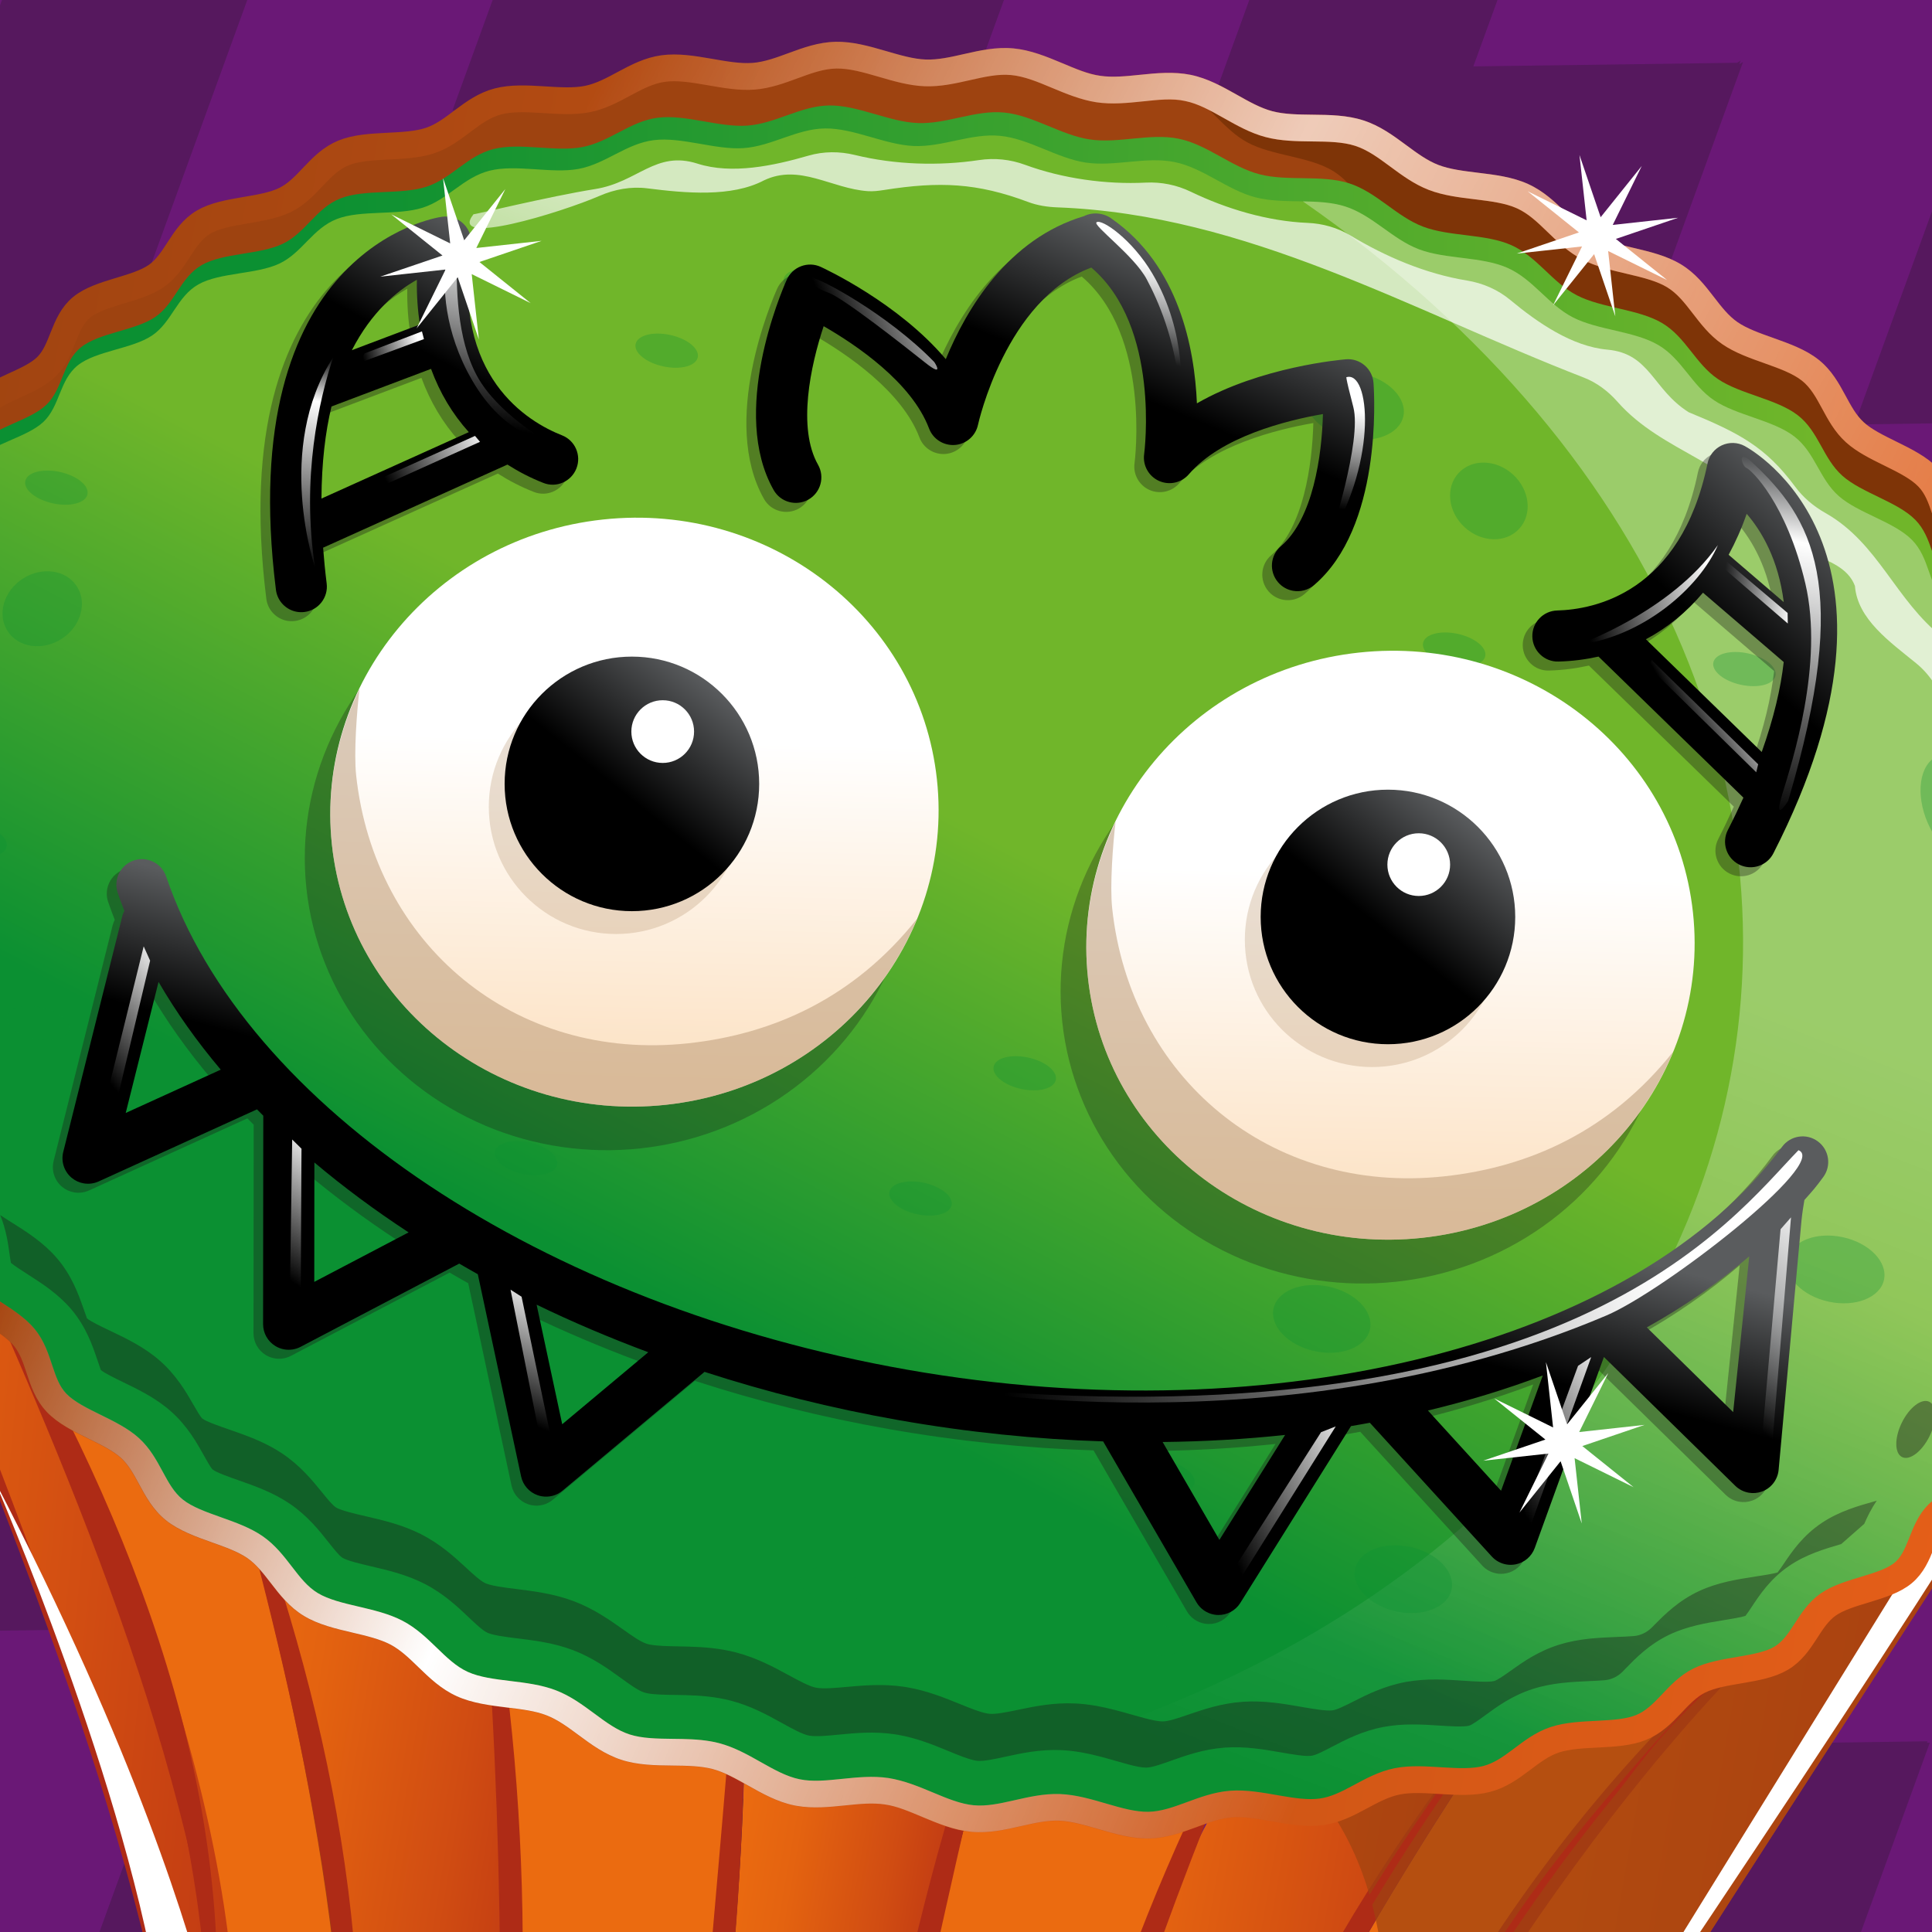 <?xml version="1.0" encoding="utf-8"?>
<!-- Generator: Adobe Illustrator 28.2.0, SVG Export Plug-In . SVG Version: 6.00 Build 0)  -->
<svg version="1.1" id="Layer_1" xmlns="http://www.w3.org/2000/svg" xmlns:xlink="http://www.w3.org/1999/xlink" x="0px" y="0px"
	 viewBox="0 0 1080 1080" enable-background="new 0 0 1080 1080" xml:space="preserve">
<rect x="0" y="0" width="1080" height="1080" fill="#333333" stroke="none"/>
<g>
	<defs>
		<rect id="SVGID_00000024002102362692900340000015918561442856956862_" x="-6.31" y="-6.31" width="1092.7" height="1090.59"/>
	</defs>
	<clipPath id="SVGID_00000124151651979150656520000004834904088609230726_">
		<use xlink:href="#SVGID_00000024002102362692900340000015918561442856956862_"  overflow="visible"/>
	</clipPath>
	<g clip-path="url(#SVGID_00000124151651979150656520000004834904088609230726_)">
		<rect x="-11.17" y="-205.37" fill="#6A1876" width="1098.16" height="1399.34"/>
		<g>
			<defs>
				
					<rect id="SVGID_00000106842522077135945100000006637124719364035003_" x="-11.17" y="-205.37" width="1098.16" height="1399.34"/>
			</defs>
			<clipPath id="SVGID_00000059293684951518626730000004347723745711591063_">
				<use xlink:href="#SVGID_00000106842522077135945100000006637124719364035003_"  overflow="visible"/>
			</clipPath>
			<g opacity="0.25" clip-path="url(#SVGID_00000059293684951518626730000004347723745711591063_)">
				<polygon fill="#1A1818" points="-25.86,1335.7 -175.28,1337.75 -60.65,1022.52 -210.08,1024.56 -95.45,709.33 -97.44,710.59 
					-246.51,712.63 -131.88,397.4 -281.31,399.44 -166.68,84.21 -316.11,86.26 -201.48,-228.97 -379.56,-116.39 -494.19,198.84 
					-344.76,196.79 -459.39,512.03 -309.97,509.98 -424.6,825.21 -275.17,823.17 -389.8,1138.4 -387.81,1137.14 -238.74,1135.1 
					-353.37,1450.33 -203.94,1448.29 -318.57,1763.52 -169.14,1761.47 -283.77,2076.71 -105.69,1964.12 8.94,1648.89 
					-140.49,1650.94 				"/>
				<polygon fill="#1A1818" points="330.32,1110.54 180.89,1112.58 295.52,797.35 146.09,799.4 260.72,484.16 258.73,485.42 
					109.66,487.46 224.29,172.23 74.86,174.28 189.49,-140.96 40.07,-138.91 154.7,-454.14 -23.39,-341.56 -138.02,-26.32 
					11.41,-28.37 -103.22,286.86 46.21,284.81 -68.42,600.05 81.01,598 -33.62,913.23 -31.64,911.98 117.43,909.93 2.8,1225.17 
					152.23,1223.12 37.6,1538.35 187.03,1536.31 72.4,1851.54 250.48,1738.96 365.12,1423.72 215.69,1425.77 				"/>
				<polygon fill="#1A1818" points="686.49,885.37 537.06,887.42 651.69,572.18 502.26,574.23 616.89,259 614.9,260.26 
					465.84,262.3 580.47,-52.94 431.04,-50.89 545.67,-366.12 396.24,-364.07 510.87,-679.31 332.78,-566.72 218.15,-251.49 
					367.58,-253.54 252.95,61.69 402.38,59.65 287.75,374.88 437.18,372.83 322.55,688.07 324.54,686.81 473.6,684.77 358.97,1000 
					508.4,997.95 393.77,1313.19 543.2,1311.14 428.57,1626.37 606.66,1513.79 721.29,1198.56 571.86,1200.6 				"/>
				<polygon fill="#1A1818" points="1077.46,973.39 929.64,975.42 1043.98,660.98 1042.37,661 1042.66,660.2 894.84,662.23 
					1009.19,347.79 1007.57,347.81 1007.86,347.02 860.05,349.04 974.39,34.6 972.4,35.86 972.33,35.86 973.07,33.83 971.08,35.09 
					823.62,37.11 937.96,-277.33 936.35,-277.31 936.64,-278.1 788.82,-276.08 903.16,-590.52 901.55,-590.49 901.84,-591.29 
					754.02,-589.26 868.36,-903.7 866.28,-902.39 867.04,-904.47 688.96,-791.89 574.33,-476.66 575.94,-476.68 575.65,-475.89 
					723.46,-477.91 609.12,-163.47 610.74,-163.49 610.45,-162.7 758.26,-164.72 643.92,149.71 645.53,149.69 645.24,150.49 
					793.06,148.46 678.72,462.9 680.71,461.64 680.78,461.64 680.04,463.67 682.03,462.42 829.49,460.4 715.15,774.83 
					716.76,774.81 716.47,775.61 864.29,773.58 749.95,1088.02 751.56,1088 751.27,1088.79 899.08,1086.77 784.74,1401.21 
					786.83,1399.89 786.07,1401.98 964.15,1289.4 1078.78,974.16 1077.17,974.19 				"/>
				<polygon fill="#1A1818" points="1400.16,435.81 1250.73,437.86 1365.36,122.62 1215.93,124.67 1330.56,-190.56 1328.57,-189.3 
					1179.5,-187.26 1294.13,-502.5 1144.71,-500.45 1259.34,-815.68 1109.91,-813.64 1224.54,-1128.87 1046.45,-1016.29 
					931.82,-701.05 1081.25,-703.1 966.62,-387.87 1116.05,-389.91 1001.42,-74.68 1150.85,-76.73 1036.22,238.51 1038.21,237.25 
					1187.27,235.21 1072.64,550.44 1222.07,548.39 1107.44,863.63 1256.87,861.58 1142.24,1176.81 1320.33,1064.23 1434.96,749 
					1285.53,751.04 				"/>
			</g>
		</g>
	</g>
	<g clip-path="url(#SVGID_00000124151651979150656520000004834904088609230726_)">
		<g>
			<path opacity="0.42" fill="#1A1818" d="M1004.11,1283.58c-15.2,102.67-332.21,136.1-554.54,102.57
				c-222.34-33.53-390.25-143.94-375.05-246.61s207.77-158.73,430.11-125.2C726.96,1047.86,1019.31,1180.9,1004.11,1283.58z"/>
			
				<linearGradient id="SVGID_00000134934828985101902940000006163075445714251908_" gradientUnits="userSpaceOnUse" x1="-228.697" y1="874.733" x2="47.528" y2="874.733" gradientTransform="matrix(0.995 0.095 -0.095 0.995 217.315 51.868)">
				<stop  offset="0" style="stop-color:#E96019"/>
				<stop  offset="0.172" style="stop-color:#E15D18"/>
				<stop  offset="0.445" style="stop-color:#CA5414"/>
				<stop  offset="0.783" style="stop-color:#A5460F"/>
				<stop  offset="1" style="stop-color:#893B0B"/>
			</linearGradient>
			<path fill="url(#SVGID_00000134934828985101902940000006163075445714251908_)" d="M153.33,1217.37c0.08-2.11,0.01-4.23,0.04-6.34
				c0.03-1.92,0.24-3.84,0.21-5.76c-2.18-42.37-6.82-84.45-13.04-126.3c-6.75-44-15.31-87.76-25.65-131.18
				C95.13,863.23,95.14,800.77,67.58,717.7c-0.03,0-26.09-20.69-26.13-20.69c-2.6,0.01-5.1,18.29-6.87,16.41
				C16.19,693.68,3.84,725.07-14,702.2c-25.38-4.85-26.75-91.22-51.48-96.15c25.83,41.71,19.67,93.99,40.9,138.22
				c21.94,45.31,41.37,91.81,58.21,139.21c16.58,47.47,30.59,95.89,40.04,145.14c8.96,45.81,21.87,104.71,21.77,105.37
				c20.83,11.34,33.42,77.05,57.6,87.93C153.16,1220.41,153.28,1218.89,153.33,1217.37z"/>
			
				<linearGradient id="SVGID_00000036251179233105493790000008792995308849457798_" gradientUnits="userSpaceOnUse" x1="-153.532" y1="1064.837" x2="140.254" y2="1064.837" gradientTransform="matrix(0.985 0.173 -0.173 0.985 284.117 -65.898)">
				<stop  offset="0" style="stop-color:#E96019"/>
				<stop  offset="0.172" style="stop-color:#E15D18"/>
				<stop  offset="0.445" style="stop-color:#CA5414"/>
				<stop  offset="0.783" style="stop-color:#A5460F"/>
				<stop  offset="1" style="stop-color:#893B0B"/>
			</linearGradient>
			<path fill="url(#SVGID_00000036251179233105493790000008792995308849457798_)" d="M194.31,1253.37c0.24-1.85,0.34-3.71,0.53-5.56
				c0.18-1.68,0.54-3.35,0.66-5.04c1.13-37.35-0.24-74.64-3.19-111.84c-3.32-39.13-8.47-78.19-15.44-117.09
				c-13.18-75.72-32.72-150.68-53.83-225.68c-0.03,0-0.07,0-0.1-0.01c-2.6-0.19-5.4-1.59-7.02-3.38
				c-16.87-18.72-33.36-38.72-49.44-60.15c-25.02-6.19-49.73-12.42-74.11-18.64c22.6,38.58,42.97,78.17,60.77,118.61
				c18.42,41.44,34.24,83.73,47.4,126.61c12.89,42.92,23.13,86.49,28.75,130.44c5.39,40.88,0.92,109.12,0.76,109.7
				c19.96,11.54,40.24,54.61,63.59,66C193.91,1256.03,194.14,1254.71,194.31,1253.37z"/>
			
				<linearGradient id="SVGID_00000176033617978480326790000004458841202829910719_" gradientUnits="userSpaceOnUse" x1="-258.222" y1="863.581" x2="40.333" y2="863.581" gradientTransform="matrix(0.995 0.095 -0.095 0.995 217.315 51.868)">
				<stop  offset="0" style="stop-color:#EB6B10"/>
				<stop  offset="0.955" style="stop-color:#BF3813"/>
			</linearGradient>
			<path fill="url(#SVGID_00000176033617978480326790000004458841202829910719_)" d="M138.78,1079.35
				c-6.75-44-15.31-87.76-25.65-131.18c-19.76-84.56-19.75-147.02-47.31-230.08c-0.03,0-26.09-20.69-26.13-20.69
				c-2.6,0.01-5.1,18.29-6.87,16.41c-18.39-19.73-30.75,11.65-48.59-11.22c-25.38-4.85-53.37-104.9-78.1-109.84
				c25.83,41.71,37.07,103.11,58.3,147.34c21.94,45.31,41.99,98.56,58.83,145.96c16.58,47.47,39.19,93.71,48.64,142.96
				c8.96,45.81,22.65,104.44,23.53,104.99c19.73,12.32,30.24,66.33,51.56,75.53C147.12,1208.01,145,1121.2,138.78,1079.35z"/>
			<path fill="#EB6B10" d="M192.55,1253.76c0.24-1.85,0.34-3.71,0.53-5.56c0.18-1.68,0.54-3.35,0.66-5.04
				c1.13-37.35-0.24-74.64-3.19-111.84c-3.32-39.13-8.47-78.19-15.44-117.09c-13.18-75.72-32.72-150.68-53.83-225.68
				c-0.03,0-0.07,0-0.1-0.01c-2.6-0.19-5.4-1.59-7.02-3.38c-16.87-18.72-33.36-38.72-49.44-60.15C39.71,718.83,15,712.6-9.37,706.38
				c22.6,38.58,42.97,78.17,60.77,118.61c18.42,41.44,34.24,83.73,47.4,126.61c12.89,42.92,23.13,86.49,28.75,130.44
				c5.39,40.88-3.38,98.44-2.88,99.18c8,11.84,44.98,66.66,67.23,76.52C192.14,1256.41,192.37,1255.09,192.55,1253.76z"/>
			
				<linearGradient id="SVGID_00000000936128551913730000000010300954051296123302_" gradientUnits="userSpaceOnUse" x1="521.326" y1="1104.606" x2="748.085" y2="1104.606" gradientTransform="matrix(0.985 0.173 -0.173 0.985 284.117 -65.898)">
				<stop  offset="0" style="stop-color:#EB6B10"/>
				<stop  offset="0.955" style="stop-color:#BF3813"/>
			</linearGradient>
			<path fill="url(#SVGID_00000000936128551913730000000010300954051296123302_)" d="M870.84,914.95c-0.05-0.01-0.1-0.03-0.15-0.04
				c-24.55-6.61-49.42-13-74.46-19.4c-23.7,9.51-47.35,17.91-70.97,25.36c-2.86,0.9-6.77,0.84-9.81-0.27
				c-0.03-0.01-0.07-0.03-0.1-0.04c-15.33,35.42-21.03,62.55-39.4,96.24c-18.63,34.17-40.68,90.12-52.99,126.4
				c-24.13,69.92-35.25,123.07-56.18,194.23c-0.6,2.58-2.88,15.1-3.38,17.7c31.71,0.32,61.1-1.35,86.96-4.32
				c6.24-40.92,16.99-81.22,31.23-120.33c14.12-39.33,31.65-77.5,51.3-114.62c38.27-71.36,84.76-138.73,138.2-200.86
				C871.01,914.97,870.92,914.97,870.84,914.95z"/>
			<path fill="#EB6B10" d="M570.53,907.89c-1.17,0.19-2.49,0.2-3.82,0.13c-9.18,35-17.41,70.1-25.55,105.22l-29.55,111.95
				c-16.7,74.36-32.25,147.8-54.28,221.07c38.41,5.1,75.66,8.03,106.24,8.39c0.61-3.17,1.35-6.31,2.08-9.46
				c5.55-34.81,12.73-69.47,21.5-103.62c9.39-37.3,20.55-74.16,32.91-110.66c12.6-36.42,26.41-72.48,42.16-107.79
				c15.59-35.36,33.2-69.97,53.24-103.28c-23.59-8.61-47.34-17.17-71.14-25.87C619.68,899.29,595.08,903.86,570.53,907.89z"/>
			<path fill="#EB6B10" d="M286.96,1070.88c1.37,38.55,1.41,77.09-0.6,115.48c-1.67,35.18-5.15,70.22-10.54,104.94
				c-0.15,4.93-1.06,9.81-2,14.63c31.57,10.19,67.39,19.45,109.07,27.26c0.33-3.02,0.44-6.07,0.8-9.08
				c1.5-73.33,11.91-145.15,16.74-217.95c5.27-74.63,12.22-149.17,16.1-224.08c-2.47-0.31-12.03-2.77-13.98-3.76
				c-22.92-11.77-45.71-24.08-68.32-37.11c-25.91,0.57-51.73,1.03-77.42,1.58c9,37.23,15.79,74.8,20.51,112.49
				C282.34,993.75,285.33,1032.32,286.96,1070.88z"/>
			
				<linearGradient id="SVGID_00000043441591938714281500000000948823342621923996_" gradientUnits="userSpaceOnUse" x1="46.481" y1="1087.721" x2="285.825" y2="1087.721" gradientTransform="matrix(1.035 0.168 -0.16 0.987 197.798 -58.187)">
				<stop  offset="0.135" style="stop-color:#EB6B10"/>
				<stop  offset="0.358" style="stop-color:#E46310"/>
				<stop  offset="0.712" style="stop-color:#D04C12"/>
				<stop  offset="0.955" style="stop-color:#BF3813"/>
			</linearGradient>
			<path fill="url(#SVGID_00000043441591938714281500000000948823342621923996_)" d="M283.87,1281.32
				c1.13-72.38,0.82-144.49-2.82-216.78c-1.66-37.19,4.33-69.18,1.23-106.41c-3.24-36.47-15.45-78.18-19.63-114.78
				c-0.15,0-0.31,0-0.46,0.01c-0.04,0-0.08,0-0.12,0c-3.39,0.05-7.3-1.15-9.88-2.89c-21.25-14.43-42.24-29.74-62.94-46.1
				c-26.7-2.11-53.21-4.17-79.49-5.94c16.28,35.34,30.69,71.25,42.79,107.64c13.02,38.58,23.62,77.65,31.97,116.97
				c8.09,39.34,10.93,75.62,13.2,115.25c2.25,36.36,1.17,78.14-3.61,113.88c-0.01,0.1,2.02-1.96,2.01-1.86
				c-0.08,0.92-0.31,2.08-0.31,3c-0.01,1.9-0.57,3.83-0.74,5.71c-0.17,1.94-0.64,3.48-0.86,5.42c-0.16,1.45,1.61,3.08,1.37,4.51
				c25.5,11.67,51.55,35.77,84.33,46.18C280.64,1301.48,283.55,1285.02,283.87,1281.32z"/>
			
				<linearGradient id="SVGID_00000175319330515656223620000017499069717325972118_" gradientUnits="userSpaceOnUse" x1="292.784" y1="1125.557" x2="447.561" y2="1125.557" gradientTransform="matrix(0.985 0.173 -0.173 0.985 284.117 -65.898)">
				<stop  offset="0.135" style="stop-color:#EB6B10"/>
				<stop  offset="0.358" style="stop-color:#E46310"/>
				<stop  offset="0.712" style="stop-color:#D04C12"/>
				<stop  offset="0.955" style="stop-color:#BF3813"/>
			</linearGradient>
			<path fill="url(#SVGID_00000175319330515656223620000017499069717325972118_)" d="M559.79,906.21c-0.01-0.01-0.02-0.01-0.03-0.01
				c-22.48-10.19-44.96-20.6-67.38-31.4c-0.06-0.03-0.12-0.05-0.18-0.08c-0.07,0.01-0.13,0.01-0.2,0.02
				c-24.69,2.88-49.32,5.37-73.88,7.65c-0.01,0-0.03,0-0.04,0c-1.13,0.11-2.33,0.04-3.54-0.1c2.32,36.76,2.65,73.58,1.39,110.26
				c-1.12,37.98-3.79,75.84-7.01,113.62c-3.47,37.75-7.65,75.41-12.39,113c-4.16,32.99-11.58,79.44-15.69,104.23
				c-0.42,3-0.58,6.02-0.97,9.02c11.6,2.29,23.65,4.47,36.23,6.52c15.59,2.71,30.46,4.97,44.75,6.86
				c5.89-37.66,14.89-73.24,22.11-110.61c7.06-37.42,14.74-73.26,22.89-110.49c8.4-37.17,16.39-77.76,26.89-114.48
				c9.76-34.74,20.67-68.3,34.36-101.82C564.95,908.22,561.62,907.04,559.79,906.21z"/>
			<g>
				
					<linearGradient id="SVGID_00000001654980669981739150000003062571502732712602_" gradientUnits="userSpaceOnUse" x1="676.15" y1="989.026" x2="1002.38" y2="989.026" gradientTransform="matrix(0.985 0.173 -0.173 0.985 284.117 -65.898)">
					<stop  offset="0" style="stop-color:#EB6B10"/>
					<stop  offset="0.955" style="stop-color:#BF3813"/>
				</linearGradient>
				<path fill="url(#SVGID_00000001654980669981739150000003062571502732712602_)" d="M1086.87,815.3
					c-18.53,23.87-36.91,46.04-55.18,66.67c-1.03,1.16-2.83,1.93-4.42,1.79c-0.05,0-0.11-0.01-0.16-0.02
					c-0.82-0.07-1.65-0.26-2.47-0.21c-2.11,0.15-73.66,60.06-100.97,93.42c-29.4,36.42-56.34,74.45-80.97,113.7
					c-24.79,39.17-47.35,79.55-67.58,120.93c-18.78,38.99-36.21,78.7-49.81,119.77c-0.67,2.04-0.98,4.14-1.63,6.18
					c16.53-3.14,94-34.37,107.62-58.08c85.32-144.03,319.46-497.44,323.55-509.78C1137.52,782,1104.33,804.81,1086.87,815.3z"/>
				<path fill="#EB6B10" d="M769.59,1209.21c18.41-42.56,41.85-81.74,66.68-121.42c25.11-39.52,55.67-76.1,87.15-111.71
					c28.64-32.49,65.41-67.27,101.69-92.83c-21.42-1.8-56.17-4.46-78.02-6.43c-22.49,15.41-44.9,29.3-67.25,41.82
					c-2.14,1.19-5.28,1.61-7.84,0.93c-0.05-0.01-0.1-0.03-0.16-0.04c-0.96-0.26-1.93-0.5-2.89-0.76
					c-45.7,66.48-89.81,133.52-127.48,203.68c-19.73,36.31-37.62,73.44-53.61,111.3c-15.74,37.79-29.71,76.29-40.98,115.76
					c27.55-3.02,52.8-7.43,76.84-11.99C734.2,1293.02,751.31,1251.16,769.59,1209.21z"/>
			</g>
			<g>
				<path fill="#AE2B16" d="M129.56,1203.14c-6.26-173.81-72.73-338.39-142.48-495.48c0,0,2.26,1.9,2.26,1.9
					c-3.34-0.54-6.8-2.22-8.16-5.45c-0.59-1.42-1.19-2.79-1.72-4.08c-8.93-22.1-23.31-56.91-28.07-74.12
					c-0.21-0.21-0.53-0.4-0.17-0.21c0.29,0.26,1.81-0.08,1.91-0.4c0.21-0.3-0.41,0.75-0.61,1.71c-2.36,9.91-1.42,20.29-4.9,30.29
					c-6.75,14.46-17.73-3.45-20.81-10.08c-9.39-18.39-16.42-37.34-23.62-56.29l6.92-2.75c48.49,135.06,107.98,265.6,148.9,403.24
					c13.38,45.18,24.92,94.34,33.15,138.98c11.44,8.39,17.63,21.53,24.32,33.63C122.09,1176.43,129.66,1189.24,129.56,1203.14
					L129.56,1203.14z M129.56,1203.14c-0.07-13.84-7.82-26.6-13.57-38.85c-6.61-11.94-13.64-25.16-24.64-33.29
					C52.6,943.47-31.5,769.98-96.75,591.09c0,0,6.92-2.75,6.92-2.75c9.19,22.28,16.1,47.88,30.64,66.76
					c0.69,0.57,0.73,0.2-0.31,0.45c-0.58,0.47,0.13-0.17,0.39-1c3.04-9.22,2.2-19.72,4.69-29.43c0.49-2.25,3.21-8.18,8-6.19
					c1.92,0.76,2.32,1.49,3.44,2.42c5.08,14.77,10.41,29.45,15.99,44.04c3.42,8.88,10.29,26.14,13.86,34.65
					c0.74,2.55,2.02,2.32,4.14,2.92c1.86,0.48,1.49,0.13,2.26,1.9C62.9,862.28,127.34,1028.83,129.56,1203.14L129.56,1203.14z"/>
				<path fill="#AE2B16" d="M-11.55,703.7c79.83,133.28,143.62,286.68,131.62,444.91c-1.15,10.41-2.46,20.79-3.87,31.11
					c0.06-10.46,0.22-20.87,0.54-31.24C115.56,991.85,52.99,843.8-11.55,703.7L-11.55,703.7z"/>
				<path fill="#AE2B16" d="M380.65,1324.84c6.22-146.53,24.9-300.21,33.61-446.67C422.65,1027.36,404.01,1177.68,380.65,1324.84
					L380.65,1324.84z"/>
				<path fill="#AE2B16" d="M275.48,1295.48c7.44-150.88,5.27-302.24-8.54-452.69C297.9,991.14,300.04,1146.02,275.48,1295.48
					L275.48,1295.48z"/>
				<path fill="#AE2B16" d="M119.64,783.46c56.38,139,93.7,291.02,77.42,441.72c-1.38,9.98-2.91,19.92-4.54,29.81
					c0.28-10.06,0.67-20.07,1.22-30.05C196.8,1074.57,160.12,927.23,119.64,783.46L119.64,783.46z"/>
				<path fill="#AE2B16" d="M463.26,1333.26c25.29-144.26,49.23-290.5,104.22-427.01C529.09,1047.93,505.42,1192.52,463.26,1333.26
					L463.26,1333.26z"/>
				<path fill="#AE2B16" d="M566.51,1341.13c24.88-147.32,72.57-292.85,149.11-421.61c-7.41,17.22-15.28,34.12-22.17,51.48
					C642.98,1091.03,602.9,1216.12,566.51,1341.13L566.51,1341.13z"/>
				<path fill="#AE2B16" d="M876.21,908.81c-86.88,123.76-168.42,253.91-214.56,398.88c-2.76,9.73-5.68,19.44-8.71,29.17
					c1.7-10.01,3.52-20.02,5.49-30.01C692.15,1157.33,775.85,1022.87,876.21,908.81L876.21,908.81z"/>
				<path fill="#7A2309" d="M1085.91,812.3c-0.35,0.2-0.65,0.44-0.87,0.71c-0.02,0.02-0.03,0.04-0.05,0.06
					c-18.75,22.39-37.37,43.08-55.88,62.31c-25.73-2.95-51.94-5.63-78.55-8.33c-1.92-0.19-4.08,0.38-5.62,1.38
					c-0.04,0.03-0.09,0.06-0.13,0.09c-22.42,14.53-44.78,27.51-67.09,39.26c-24.45-6.64-49.17-13.06-74.11-19.48
					c-2.71-0.7-6-0.45-8.45,0.47c-0.04,0.02-0.09,0.03-0.13,0.05c-23.78,8.96-47.52,16.77-71.23,23.73
					c-23.53-8.45-47.18-16.84-70.91-25.41c-3.1-1.12-7.03-1.34-10.07-0.73c-0.03,0.01-0.05,0.01-0.08,0.02
					c-24.63,5.01-49.21,9.23-73.74,12.96c-22.54-9.99-45.09-20.17-67.57-30.8c-1.5-0.71-3.25-1.16-5.01-1.48l0.01-0.03
					c-0.19-0.04-0.4-0.05-0.59-0.08c-0.2-0.03-0.39-0.09-0.59-0.12l-0.01,0.03c-1.77-0.28-3.57-0.42-5.21-0.25
					c-24.69,2.69-49.3,4.92-73.85,6.99c-21.99-11.56-43.87-23.61-65.54-36.41c-0.02-0.02-0.05-0.03-0.07-0.04
					c-2.68-1.57-6.46-2.65-9.76-2.61c-25.21,0.32-50.29,0.51-75.27,0.8c-20.16-14.35-40.09-29.51-59.68-45.77
					c-0.04-0.03-0.07-0.06-0.11-0.09c-2.03-1.68-5.06-2.98-7.84-3.21c-25.66-2.1-51.11-4.12-76.37-5.86
					c-17.3-18.42-34.24-38.01-50.75-59.1c-0.03-0.04-0.06-0.08-0.1-0.13c-1.14-1.45-2.99-2.7-4.87-3.15
					c-26.03-6.16-51.68-12.22-76.96-17.85c-11.29-24.25-22.21-49.91-32.7-77.22c-0.01-0.02-0.02-0.05-0.03-0.07
					c-0.12-0.33-0.33-0.66-0.59-0.96c-17.37-19.6-33-47.84-49.42-69.86c15.68,22.52,30.38,51.39,47.18,71.2
					c9.75,28.1,19.92,54.59,30.45,79.6c0.59,1.4,2.03,2.7,3.57,3.09c0.05,0.01,0.1,0.03,0.16,0.04
					c25.37,6.48,51.12,12.97,77.19,19.42C80.82,747,97.4,767.1,114.36,785.92c1.62,1.8,4.44,3.2,7.05,3.39
					c0.05,0.01,0.11,0.01,0.16,0.01c25.47,1.87,51.17,4.04,77.05,6.26c19.49,16.46,39.3,31.88,59.38,46.41
					c2.43,1.76,6.17,2.97,9.42,2.93c0.04,0,0.07,0,0.11,0c25.2-0.29,50.53-0.48,75.96-0.78c21.74,12.89,43.67,25.09,65.74,36.77
					c2.95,1.55,7.21,2.48,10.71,2.18c0.01,0,0.03,0,0.04,0c24.65-2.11,49.38-4.44,74.16-7.14c0.07,0,0.13-0.01,0.2-0.02
					c0.06,0.03,0.12,0.05,0.18,0.08c22.56,10.67,45.19,20.97,67.82,31.05c0.01,0.01,0.02,0.01,0.04,0.01
					c3.22,1.44,7.54,1.95,10.83,1.45c24.64-3.81,49.32-8.16,74.05-13.23c23.94,8.62,47.84,17.1,71.57,25.62
					c0.04,0.01,0.07,0.02,0.11,0.04c3.07,1.1,6.99,1.18,9.86,0.31c23.68-7.16,47.39-15.25,71.15-24.44
					c25.19,6.38,50.19,12.75,74.88,19.32c0.05,0.01,0.1,0.03,0.15,0.04c2.54,0.68,5.65,0.27,7.77-0.9
					c22.12-12.24,44.29-25.82,66.54-40.89c26.74,2.44,53.19,4.74,79.27,6.92c0.05,0.01,0.11,0.01,0.16,0.01
					c1.57,0.14,3.36-0.62,4.37-1.75c18.05-20.2,36.22-41.91,54.53-65.29c22.29-13.23,44.4-28.03,66.51-44.19
					C1131.46,785.56,1108.67,799.46,1085.91,812.3z"/>
				<path fill="#AE2B16" d="M1026.71,880.55c-68.04,59.02-125.15,129.58-175.55,203.97c-43.98,65.17-82.34,134.41-110.67,207.84
					c0,0-11.21,31.97-11.21,31.97C765.47,1158.43,887.92,978.12,1026.71,880.55L1026.71,880.55z"/>
			</g>
			<path fill="#FFFFFF" d="M-3.54,826.56c0,0,75.98,174.82,93.61,299.28c0,0,38.23,123.31,201.9,187.87
				c0,0-144.98-79.39-174.02-187.89C105.51,1079.34,77.44,982.6-3.54,826.56z"/>
			<path opacity="0.7" fill="#9E4310" d="M1146.02,775.9c2.7-1.93,5.39-3.81,8.09-5.78c-22.65,15.45-45.44,29.34-68.2,42.19
				c-0.35,0.2-0.65,0.44-0.87,0.71c-0.02,0.02-0.03,0.04-0.05,0.06c-18.75,22.39-37.37,43.08-55.88,62.31
				c-25.73-2.95-51.94-5.63-78.55-8.33c-1.92-0.19-4.08,0.38-5.62,1.38c-0.04,0.03-0.09,0.06-0.13,0.09
				c-22.43,14.53-44.78,27.51-67.09,39.26c-24.45-6.64-49.17-13.06-74.11-19.48c-2.71-0.7-6-0.45-8.45,0.47
				c-0.04,0.02-0.09,0.03-0.13,0.05c-23.22,8.75-46.39,16.38-69.54,23.22L705,974.2c31.1,20.23,50.33,50.25,60.55,85.02
				c31.11-50.48,66.37-98.68,105.39-144.06c0.07,0.02,0.14,0.04,0.21,0.06c-32.14,40.84-69.19,91.89-104.07,149.6
				c14.15,53.87,7.42,118.27-10.85,175.81c4.32-10.49,8.8-20.94,13.36-31.4c18.41-42.56,41.85-81.74,66.68-121.42
				c25.11-39.52,55.68-76.1,87.15-111.71c20.42-23.16,44.99-47.43,70.55-68.75c-10.61,9.37-21.26,19.45-31.89,30.11
				c-14.92,13.99-29.19,28.26-38.4,39.51c-6.08,7.53-11.99,15.17-17.85,22.83c-75.2,91.39-141.82,205.73-171.47,306.23
				c-3.13,8.4-6.2,16.83-9.02,25.34c-0.31,0.93-0.53,1.88-0.76,2.84c4.06-16.66,9.04-32.96,14.63-49.04
				c-9.3,20.57-19.94,39.37-31.42,55.31c5.37-0.96,10.68-1.94,15.91-2.94c0,0,0,0.01,0,0.01c16.53-3.14,94-34.37,107.62-58.08
				c85.32-144.03,319.46-497.44,323.55-509.78C1152.26,771.53,1149.23,773.66,1146.02,775.9z M947.09,876.83
				c-22.49,15.41-44.9,29.3-67.25,41.82c-2.14,1.19-5.28,1.61-7.84,0.93c-0.05-0.01-0.1-0.03-0.16-0.04
				c-0.36-0.1-0.72-0.19-1.08-0.28l1.91-3.66c0.71,0.19,1.44,0.36,2.15,0.55c0.05,0.01,0.1,0.03,0.15,0.04
				c2.54,0.68,5.65,0.27,7.77-0.9c22.12-12.24,44.29-25.82,66.54-40.89c25.87,2.36,51.46,4.58,76.72,6.71
				c-0.86,0.65-1.73,1.35-2.6,2.01C1001.86,881.33,968.39,878.76,947.09,876.83z M1086.87,815.3
				c-18.53,23.87-36.91,46.04-55.18,66.67c-1.03,1.16-2.83,1.93-4.42,1.79c-0.05,0-0.11-0.01-0.16-0.01c-0.8-0.07-1.6-0.24-2.4-0.2
				c0.13-0.09,0.26-0.19,0.39-0.29c-0.06,0-0.14-0.01-0.21-0.02l1.41-2.11c0.74,0.06,1.49,0.13,2.22,0.19
				c0.05,0.01,0.11,0.01,0.16,0.01c1.57,0.14,3.36-0.62,4.37-1.75c18.05-20.2,36.22-41.91,54.53-65.29
				c9.14-5.43,18.25-11.18,27.34-17.12C1104.37,804.26,1094.22,810.89,1086.87,815.3z"/>
			<path fill="#FFFFFF" d="M1059.62,888.32l-223.54,361.43c0,0,226.08-332.86,281.85-427.74L1059.62,888.32z"/>
			<path fill="#9E4310" d="M1173.34,402.75c-5.67-11.74-23.61-20.77-30.49-32.44c-6.88-11.67-2.97-26.46-10.82-37.63
				c-7.96-11.34-27.22-18.4-36.11-29.19c-9-10.93-8.16-26.23-18.05-36.59c-9.99-10.47-30.15-15.38-40.99-25.25
				c-10.93-9.94-13.2-25.41-24.93-34.71c-11.81-9.37-32.4-12.03-44.96-20.72c-12.62-8.74-17.93-24.02-31.22-32.06
				c-13.35-8.07-33.92-8.43-47.89-15.77c-14.01-7.36-22.22-22.12-36.78-28.72c-14.58-6.61-34.67-4.67-49.74-10.49
				c-15.08-5.82-26-19.74-41.49-24.76c-15.49-5.01-34.65-0.83-50.49-5.01c-15.81-4.17-29.21-16.94-45.3-20.25
				c-16.05-3.3-33.87,3.04-50.13,0.61c-16.2-2.42-31.78-13.75-48.12-15.27c-16.25-1.52-32.32,6.86-48.64,6.25
				c-16.22-0.6-33.65-10.23-49.87-9.91c-16.09,0.31-30.03,10.55-46.06,11.79c-15.87,1.23-34.76-6.47-50.51-4.31
				c-15.55,2.13-27.05,13.99-42.43,17.05c-15.15,3.02-35.07-2.6-50,1.34c-14.93,3.94-23.76,17.14-37.91,21.86
				c-14.36,4.79-34.86,1.38-48.4,6.93c-13.71,5.62-19.65,19.87-32.5,26.22c-12.98,6.42-33.6,5.31-45.68,12.43
				c-12.18,7.18-15.09,22.18-26.32,30.03c-11.31,7.9-31.59,9.12-41.92,17.65c-10.38,8.58-10.2,23.97-19.57,33.14
				c-9.4,9.2-28.89,12.71-37.25,22.45c-8.38,9.77-5.13,25.22-12.43,35.49c-7.31,10.28-25.58,15.98-31.78,26.72
				c-6.21,10.74,0.01,25.9-5.06,37.05c-5.07,11.14-21.73,18.9-25.64,30.39c-3.91,11.47,5.16,26.01,2.43,37.79
				c-2.72,11.74-17.39,21.4-18.91,33.4c-1.52,11.95,10.2,25.55,9.9,37.7c-0.3,12.09-12.64,23.44-11.7,35.68
				c0.92,12.16,15.05,24.5,17.2,36.76c2.14,12.16-7.57,24.96-4.19,37.18c3.34,12.09,19.57,22.88,24.15,34.98
				c4.52,11.95-2.35,25.91,3.4,37.83c5.67,11.74,23.61,20.77,30.49,32.44c6.88,11.67,2.98,26.46,10.82,37.63
				c7.96,11.34,27.22,18.4,36.11,29.19c9,10.93,8.15,26.23,18.05,36.59c9.99,10.47,30.15,15.38,40.99,25.25
				c10.93,9.94,13.2,25.41,24.93,34.72c11.81,9.37,32.4,12.02,44.96,20.72c12.62,8.74,17.93,24.02,31.22,32.06
				c13.35,8.07,33.92,8.43,47.89,15.76c14,7.36,22.22,22.12,36.78,28.72c14.58,6.61,34.67,4.67,49.74,10.49
				c15.08,5.82,26,19.75,41.49,24.76c15.49,5.01,34.65,0.83,50.49,5c15.81,4.17,29.21,16.94,45.3,20.25
				c16.05,3.3,33.87-3.04,50.13-0.61c16.2,2.42,31.78,13.75,48.11,15.27c16.25,1.52,32.32-6.86,48.64-6.25
				c16.22,0.6,33.65,10.23,49.87,9.91c16.09-0.31,30.03-10.55,46.06-11.79c15.87-1.23,34.76,6.47,50.51,4.31
				c15.55-2.13,27.05-13.99,42.42-17.05c15.16-3.02,35.07,2.6,50-1.34c14.93-3.94,23.76-17.14,37.91-21.86
				c14.36-4.79,34.86-1.38,48.4-6.93c13.7-5.61,19.65-19.87,32.5-26.22c12.98-6.42,33.6-5.31,45.67-12.43
				c12.18-7.18,15.09-22.18,26.32-30.03c11.31-7.9,31.59-9.12,41.92-17.65c10.38-8.58,10.2-23.97,19.57-33.14
				c9.4-9.2,28.89-12.71,37.25-22.45c8.38-9.77,5.13-25.22,12.43-35.49c7.31-10.28,25.58-15.98,31.78-26.72
				c6.21-10.74-0.01-25.9,5.06-37.05c5.07-11.14,21.73-18.9,25.64-30.39c3.91-11.47-5.15-26.01-2.42-37.79
				c2.72-11.74,17.39-21.4,18.91-33.4c1.52-11.95-10.2-25.55-9.9-37.7c0.3-12.09,12.63-23.44,11.7-35.68
				c-0.92-12.16-15.05-24.49-17.21-36.76c-2.14-12.16,7.57-24.96,4.2-37.18c-3.35-12.09-19.57-22.88-24.15-34.98
				C1172.22,428.62,1179.09,414.66,1173.34,402.75z"/>
			<path fill="#7E3407" d="M1212.09,622.87c1.52-11.95-10.2-25.55-9.9-37.7c0.3-12.09,12.63-23.44,11.7-35.68
				c-0.92-12.16-15.05-24.5-17.21-36.76c-2.14-12.16,7.57-24.96,4.19-37.18c-3.34-12.09-19.57-22.88-24.15-34.98
				c-4.52-11.95,2.35-25.91-3.4-37.82c-5.67-11.75-23.61-20.77-30.49-32.44c-6.88-11.67-2.97-26.46-10.82-37.63
				c-7.96-11.34-27.22-18.39-36.11-29.19c-9-10.93-8.16-26.23-18.05-36.59c-9.99-10.47-30.15-15.38-40.99-25.25
				c-10.93-9.94-13.2-25.41-24.93-34.71c-11.81-9.37-32.4-12.03-44.96-20.72c-12.62-8.74-17.93-24.02-31.22-32.06
				c-13.35-8.07-33.92-8.43-47.89-15.76c-14.01-7.36-22.22-22.12-36.78-28.72c-14.58-6.61-34.67-4.67-49.74-10.49
				c-15.08-5.82-26-19.74-41.49-24.76c-15.49-5.01-34.65-0.83-50.49-5c-15.81-4.17-29.21-16.94-45.3-20.25
				c-2.9-0.6-5.88-0.81-8.88-0.88c1.93,0.59,3.8,1.27,5.58,2.09c14.54,6.7,22.69,21.81,36.68,29.3
				c13.95,7.47,34.53,7.74,47.86,15.96c13.27,8.19,18.52,23.84,31.1,32.75c12.52,8.87,33.12,11.5,44.9,21.06
				c11.7,9.49,13.9,25.35,24.79,35.5c10.81,10.07,30.96,15.02,40.91,25.71c9.85,10.58,8.94,26.28,17.89,37.45
				c8.85,11.04,28.1,18.19,36.01,29.79c7.8,11.43,3.82,26.62,10.66,38.56c6.83,11.94,24.75,21.12,30.37,33.14
				c5.7,12.2-1.24,26.55,3.23,38.79c4.53,12.39,20.72,23.39,24.01,35.78c3.32,12.52-6.45,25.7-4.37,38.16
				c2.1,12.57,16.18,25.16,17.05,37.63c0.87,12.56-11.52,24.26-11.88,36.66c-0.36,12.47,11.3,26.36,9.73,38.63
				c-1.58,12.31-16.3,22.29-19.07,34.35c-2.78,12.09,6.22,26.97,2.25,38.76c-3.97,11.81-20.67,19.84-25.8,31.29
				c-5.13,11.46,1.03,26.98-5.23,38.03c-6.26,11.04-24.57,16.97-31.93,27.56c-7.35,10.57-4.18,26.41-12.6,36.47
				c-8.41,10.04-27.93,13.72-37.38,23.21c-9.41,9.45-9.31,25.24-19.73,34.09c-10.38,8.8-30.68,10.14-42.03,18.3
				c-11.28,8.1-14.26,23.5-26.48,30.93c-12.12,7.36-32.75,6.32-45.77,12.96c-12.88,6.57-18.9,21.23-32.64,27.05
				c-13.58,5.75-34.08,2.35-48.47,7.33c-14.18,4.91-23.08,18.49-38.04,22.6c-14.96,4.11-34.87-1.56-50.05,1.61
				c-15.4,3.21-26.96,15.43-42.54,17.69c-15.77,2.29-34.64-5.53-50.53-4.19c-16.05,1.35-30.04,11.91-46.15,12.31
				c-16.24,0.4-33.64-9.4-49.87-9.94c-8.4-0.28-16.74,1.87-25.07,3.82c9.41,0.15,18.96-0.03,27.53,2.23
				c15.81,4.17,29.21,16.94,45.3,20.25c16.05,3.3,33.87-3.04,50.13-0.61c16.2,2.42,31.78,13.75,48.11,15.27
				c16.25,1.52,32.32-6.86,48.64-6.25c16.22,0.6,33.65,10.23,49.87,9.92c16.09-0.31,30.03-10.55,46.06-11.79
				c15.87-1.23,34.76,6.47,50.51,4.31c15.55-2.13,27.05-13.99,42.42-17.05c15.16-3.02,35.07,2.6,50-1.34s23.76-17.14,37.91-21.86
				c14.36-4.79,34.86-1.38,48.4-6.93c13.7-5.61,19.65-19.87,32.5-26.22c12.98-6.42,33.6-5.3,45.67-12.42
				c12.18-7.18,15.09-22.18,26.32-30.02c11.31-7.9,31.59-9.12,41.92-17.65c10.38-8.58,10.2-23.97,19.57-33.14
				c9.4-9.2,28.89-12.71,37.25-22.45c8.38-9.77,5.13-25.22,12.43-35.49c7.31-10.28,25.58-15.98,31.78-26.72
				c6.21-10.74-0.01-25.9,5.06-37.05c5.07-11.14,21.73-18.9,25.64-30.39c3.91-11.47-5.15-26.01-2.42-37.79
				C1195.9,644.52,1210.57,634.86,1212.09,622.87z"/>
			
				<linearGradient id="SVGID_00000005985530261457790800000015260912566933245841_" gradientUnits="userSpaceOnUse" x1="989.878" y1="469.627" x2="149.365" y2="597.653" gradientTransform="matrix(0.987 0.159 -0.159 0.987 116.02 -77.358)">
				<stop  offset="0" style="stop-color:#70B62A"/>
				<stop  offset="1" style="stop-color:#0B9032"/>
			</linearGradient>
			<path fill="url(#SVGID_00000005985530261457790800000015260912566933245841_)" d="M1169.6,459.71
				c4.6,11.77,20.75,22.32,24.12,34.07c3.4,11.88-6.19,24.27-4.02,36.09c2.19,11.92,16.27,23.95,17.23,35.77
				c0.97,11.89-11.23,22.87-11.48,34.61c-0.25,11.8,11.44,25.05,9.98,36.65c-1.46,11.64-15.99,20.96-18.64,32.36
				c-2.66,11.42,6.4,25.58,2.56,36.71c-3.84,11.14-20.35,18.61-25.34,29.41c-4.99,10.8,1.24,25.55-4.88,35.96
				c-6.12,10.4-24.24,15.86-31.46,25.82c-7.21,9.94-3.92,24.96-12.2,34.42c-8.26,9.43-27.6,12.76-36.9,21.66
				c-9.26,8.86-9.02,23.82-19.3,32.1c-10.22,8.25-30.36,9.35-41.56,16.98c-11.13,7.58-13.96,22.13-26.02,29.05
				c-11.96,6.87-32.45,5.71-45.31,11.88c-12.73,6.11-18.58,19.94-32.17,25.33c-13.43,5.33-33.79,1.94-48.04,6.53
				c-14.03,4.53-22.75,17.31-37.56,21.08c-14.81,3.77-34.61-1.76-49.65,1.11c-15.26,2.91-26.63,14.38-42.06,16.39
				c-15.63,2.03-34.42-5.52-50.18-4.39c-15.91,1.14-29.71,11.02-45.69,11.26c-16.11,0.24-33.46-9.18-49.57-9.83
				c-16.22-0.65-32.14,7.42-48.28,5.88c-16.23-1.55-31.75-12.61-47.84-15.03c-16.16-2.42-33.83,3.67-49.78,0.39
				c-15.99-3.28-29.34-15.74-45.06-19.85c-15.74-4.12-34.76-0.13-50.16-5.06c-15.41-4.93-26.31-18.49-41.3-24.21
				c-14.99-5.71-34.93-3.91-49.44-10.39c-14.49-6.47-22.7-20.84-36.64-28.04c-13.9-7.18-34.33-7.61-47.62-15.5
				c-13.24-7.86-18.57-22.72-31.14-31.26c-12.5-8.5-32.96-11.16-44.73-20.3c-11.69-9.08-14-24.11-24.9-33.81
				c-10.81-9.62-30.85-14.47-40.81-24.68c-9.86-10.1-9.09-24.95-18.07-35.6c-8.87-10.52-28.03-17.46-35.98-28.49
				c-7.83-10.88-4.01-25.23-10.89-36.59c-6.88-11.36-24.73-20.19-30.41-31.62c-5.76-11.6,1.01-25.12-3.53-36.75
				c-4.6-11.77-20.75-22.32-24.12-34.07c-3.4-11.88,6.19-24.27,4.02-36.09c-2.19-11.92-16.27-23.95-17.23-35.77
				c-0.97-11.89,11.23-22.87,11.48-34.61c0.25-11.8-11.44-25.05-9.98-36.65c1.46-11.64,15.99-20.96,18.64-32.36
				c2.66-11.42-6.39-25.58-2.56-36.71c3.84-11.14,20.35-18.61,25.34-29.41c4.99-10.8-1.24-25.55,4.88-35.96
				c6.12-10.4,24.24-15.86,31.46-25.82c7.21-9.94,3.92-24.96,12.2-34.42c8.26-9.43,27.6-12.76,36.9-21.66
				c9.27-8.86,9.03-23.82,19.3-32.1c10.22-8.25,30.36-9.35,41.56-16.98c11.12-7.58,13.96-22.13,26.02-29.05
				c11.96-6.87,32.45-5.71,45.31-11.89c12.73-6.11,18.58-19.94,32.17-25.33c13.42-5.33,33.79-1.94,48.03-6.53
				c14.04-4.53,22.75-17.31,37.56-21.08c14.81-3.77,34.61,1.76,49.65-1.11c15.26-2.91,26.63-14.38,42.06-16.39
				c15.63-2.03,34.42,5.52,50.18,4.39c15.91-1.14,29.71-11.02,45.69-11.26c16.11-0.24,33.46,9.18,49.57,9.83
				c16.22,0.65,32.14-7.42,48.28-5.88c16.23,1.55,31.75,12.61,47.84,15.03c16.15,2.42,33.83-3.67,49.78-0.39
				c15.99,3.28,29.35,15.74,45.07,19.85c15.74,4.12,34.76,0.13,50.16,5.06c15.41,4.93,26.31,18.49,41.31,24.21
				c14.99,5.71,34.93,3.91,49.44,10.39c14.48,6.47,22.7,20.84,36.64,28.04c13.9,7.18,34.33,7.61,47.62,15.5
				c13.24,7.86,18.57,22.72,31.14,31.26c12.5,8.5,32.96,11.16,44.73,20.3c11.69,9.08,14,24.11,24.9,33.81
				c10.81,9.62,30.84,14.48,40.81,24.68c9.86,10.1,9.09,24.95,18.07,35.6c8.87,10.52,28.03,17.46,35.98,28.5
				c7.83,10.88,4.01,25.23,10.89,36.59c6.88,11.36,24.74,20.19,30.41,31.62C1171.83,434.56,1165.07,448.08,1169.6,459.71z"/>
			
				<linearGradient id="SVGID_00000026875463274064715090000003980227698159020178_" gradientUnits="userSpaceOnUse" x1="619.504" y1="269.927" x2="446.889" y2="795.99" gradientTransform="matrix(0.987 0.159 -0.159 0.987 116.02 -77.358)">
				<stop  offset="0.398" style="stop-color:#70B62A"/>
				<stop  offset="0.965" style="stop-color:#0B9032"/>
			</linearGradient>
			<path fill="url(#SVGID_00000026875463274064715090000003980227698159020178_)" d="M1168.01,468.78
				c4.62,11.62,20.8,22.06,24.19,33.67c3.43,11.72-6.13,23.93-3.93,35.59c2.22,11.76,16.32,23.67,17.31,35.32
				c1,11.73-11.18,22.53-11.39,34.11c-0.22,11.64,11.49,24.74,10.06,36.18c-1.43,11.48-15.93,20.64-18.56,31.88
				c-2.63,11.26,6.45,25.25,2.65,36.22c-3.81,10.98-20.3,18.31-25.26,28.95c-4.97,10.64,1.3,25.21-4.79,35.46
				c-6.09,10.25-24.19,15.59-31.38,25.4c-7.18,9.79-3.86,24.61-12.12,33.92c-8.23,9.28-27.56,12.52-36.83,21.27
				c-9.24,8.72-8.96,23.47-19.21,31.62c-10.2,8.11-30.33,9.15-41.5,16.65c-11.1,7.45-13.9,21.8-25.94,28.6
				c-11.94,6.74-32.42,5.55-45.26,11.62c-12.71,6-18.52,19.62-32.09,24.91c-13.41,5.23-33.78,1.83-48,6.33
				c-14.02,4.43-22.7,17.02-37.49,20.7c-14.79,3.68-34.6-1.82-49.63,0.97c-15.24,2.84-26.58,14.12-42.01,16.07
				c-15.62,1.97-34.42-5.52-50.17-4.45c-15.9,1.09-29.68,10.8-45.64,11c-16.1,0.2-33.47-9.13-49.57-9.81
				c-16.21-0.68-32.1,7.24-48.25,5.68c-16.23-1.56-31.76-12.52-47.86-14.94c-16.16-2.43-33.8,3.54-49.76,0.27
				c-15.99-3.28-29.37-15.59-45.09-19.69c-15.75-4.1-34.74-0.21-50.15-5.11c-15.41-4.9-26.34-18.31-41.34-23.98
				c-15-5.67-34.92-3.94-49.44-10.36c-14.49-6.41-22.74-20.61-36.69-27.74c-13.91-7.12-34.33-7.59-47.64-15.4
				c-13.25-7.79-18.62-22.46-31.2-30.91c-12.51-8.41-32.98-11.09-44.76-20.13c-11.71-8.99-14.05-23.82-24.97-33.41
				c-10.83-9.52-30.87-14.35-40.85-24.44c-9.88-9.99-9.14-24.63-18.14-35.16c-8.89-10.4-28.06-17.29-36.03-28.19
				c-7.86-10.75-4.07-24.89-10.98-36.12c-6.9-11.22-24.77-19.98-30.47-31.27c-5.78-11.45,0.95-24.78-3.61-36.26
				c-4.62-11.62-20.8-22.06-24.19-33.67c-3.43-11.72,6.13-23.93,3.93-35.59c-2.22-11.76-16.32-23.67-17.31-35.32
				c-1-11.73,11.18-22.53,11.39-34.11c0.22-11.64-11.49-24.74-10.06-36.18c1.43-11.48,15.93-20.64,18.56-31.88
				c2.63-11.26-6.45-25.25-2.65-36.22c3.81-10.98,20.3-18.31,25.26-28.95c4.97-10.64-1.3-25.21,4.79-35.46
				c6.09-10.25,24.19-15.59,31.38-25.4c7.18-9.79,3.86-24.61,12.12-33.92c8.23-9.28,27.56-12.52,36.83-21.27
				c9.24-8.72,8.97-23.47,19.22-31.62c10.2-8.11,30.32-9.15,41.5-16.65c11.1-7.45,13.9-21.8,25.94-28.6
				c11.94-6.74,32.42-5.55,45.26-11.62c12.71-6,18.52-19.62,32.09-24.91c13.4-5.23,33.77-1.83,48-6.33
				c14.02-4.43,22.7-17.02,37.49-20.71c14.79-3.68,34.6,1.82,49.63-0.97c15.24-2.84,26.58-14.12,42.01-16.07
				c15.62-1.97,34.42,5.52,50.16,4.45c15.9-1.09,29.68-10.8,45.64-11c16.1-0.2,33.47,9.13,49.57,9.81
				c16.21,0.68,32.1-7.24,48.25-5.68c16.23,1.56,31.76,12.52,47.86,14.94c16.15,2.43,33.8-3.54,49.76-0.27
				c15.99,3.27,29.37,15.59,45.09,19.69c15.74,4.1,34.74,0.21,50.15,5.11c15.41,4.9,26.34,18.3,41.35,23.98
				c14.99,5.67,34.92,3.94,49.44,10.36c14.49,6.41,22.74,20.61,36.69,27.74c13.91,7.12,34.33,7.59,47.64,15.4
				c13.25,7.78,18.62,22.46,31.2,30.91c12.51,8.41,32.98,11.09,44.76,20.14c11.71,8.99,14.05,23.82,24.97,33.41
				c10.82,9.52,30.87,14.35,40.85,24.44c9.88,9.99,9.14,24.64,18.14,35.16c8.89,10.4,28.06,17.29,36.03,28.2
				c7.86,10.75,4.07,24.9,10.98,36.12c6.9,11.22,24.77,19.98,30.47,31.27C1170.18,443.97,1163.44,457.3,1168.01,468.78z"/>
			
				<linearGradient id="SVGID_00000172421550006676464420000001961693299287661731_" gradientUnits="userSpaceOnUse" x1="783.968" y1="167.787" x2="622.452" y2="978.154" gradientTransform="matrix(0.985 0.173 -0.173 0.985 284.117 -65.898)">
				<stop  offset="0.387" style="stop-color:#FFFFFF"/>
				<stop  offset="1" style="stop-color:#FFFFFF;stop-opacity:0"/>
			</linearGradient>
			<path opacity="0.3" fill="url(#SVGID_00000172421550006676464420000001961693299287661731_)" d="M1194.19,607.47
				c0.22-11.58,12.39-22.38,11.39-34.11c-0.99-11.65-15.09-23.56-17.31-35.32c-2.2-11.66,7.36-23.87,3.93-35.59
				c-3.4-11.6-19.57-22.05-24.19-33.67c-4.56-11.48,2.17-24.81-3.61-36.26c-5.7-11.29-23.57-20.04-30.47-31.27
				c-6.9-11.22-3.12-25.37-10.98-36.12c-7.97-10.91-27.14-17.79-36.03-28.2c-9-10.53-8.26-25.18-18.15-35.16
				c-9.99-10.09-30.03-14.93-40.85-24.44c-10.92-9.6-13.26-24.43-24.97-33.41c-11.78-9.05-32.24-11.72-44.76-20.14
				c-12.58-8.45-17.95-23.13-31.2-30.91c-13.3-7.82-33.73-8.29-47.64-15.41c-13.95-7.14-22.2-21.33-36.69-27.74
				c-14.52-6.42-34.45-4.69-49.44-10.36c-15-5.68-25.93-19.08-41.35-23.98c-7.29-2.32-15.39-2.66-23.56-2.82
				c417.25,290.25,284.53,803.42-251.87,889.05c6.39-0.53,12.75-0.82,18.89,0.1c16.1,2.42,31.63,13.37,47.86,14.94
				c16.14,1.56,32.04-6.37,48.25-5.68c16.1,0.68,33.47,10.01,49.57,9.81c15.97-0.2,29.74-9.92,45.64-11
				c15.74-1.08,34.55,6.42,50.17,4.45c15.42-1.94,26.76-13.23,42.01-16.07c15.03-2.8,34.83,2.71,49.63-0.97
				c14.79-3.68,23.47-16.27,37.49-20.7c14.22-4.5,34.59-1.1,48-6.33c13.57-5.29,19.38-18.91,32.09-24.91
				c12.84-6.06,33.32-4.87,45.26-11.62c12.04-6.8,14.84-21.15,25.94-28.6c11.18-7.5,31.3-8.54,41.5-16.65
				c10.25-8.15,9.97-22.9,19.21-31.62c9.28-8.75,28.6-11.99,36.83-21.27c8.25-9.31,4.94-24.13,12.12-33.92
				c7.19-9.81,25.29-15.15,31.38-25.4c6.09-10.25-0.18-24.81,4.79-35.46c4.96-10.64,21.45-17.97,25.26-28.95
				c3.81-10.97-5.28-24.95-2.65-36.22c2.63-11.24,17.13-20.39,18.56-31.88C1205.68,632.2,1193.96,619.11,1194.19,607.47z"/>
			
				<linearGradient id="SVGID_00000178886525495445975960000007147316704908150426_" gradientUnits="userSpaceOnUse" x1="1040.805" y1="535.595" x2="-302.716" y2="535.595" gradientTransform="matrix(0.985 0.173 -0.173 0.985 284.117 -65.898)">
				<stop  offset="5.639212e-04" style="stop-color:#E96019"/>
				<stop  offset="0.999" style="stop-color:#9E4310"/>
			</linearGradient>
			
				<path fill="none" stroke="url(#SVGID_00000178886525495445975960000007147316704908150426_)" stroke-width="14.968" stroke-miterlimit="10" d="
				M1173.34,402.75c-5.67-11.74-23.61-20.77-30.49-32.44c-6.88-11.67-2.97-26.46-10.82-37.63c-7.96-11.34-27.22-18.4-36.11-29.19
				c-9-10.93-8.16-26.23-18.05-36.59c-9.99-10.47-30.15-15.38-40.99-25.25c-10.93-9.94-13.2-25.41-24.93-34.71
				c-11.81-9.37-32.4-12.03-44.96-20.72c-12.62-8.74-17.93-24.02-31.22-32.06c-13.35-8.07-33.92-8.43-47.89-15.77
				c-14.01-7.36-22.22-22.12-36.78-28.72c-14.58-6.61-34.67-4.67-49.74-10.49c-15.08-5.82-26-19.74-41.49-24.76
				c-15.49-5.01-34.65-0.83-50.49-5.01c-15.81-4.17-29.21-16.94-45.3-20.25c-16.05-3.3-33.87,3.04-50.13,0.61
				c-16.2-2.42-31.78-13.75-48.12-15.27c-16.25-1.52-32.32,6.86-48.64,6.25c-16.22-0.6-33.65-10.23-49.87-9.91
				c-16.09,0.31-30.03,10.55-46.06,11.79c-15.87,1.23-34.76-6.47-50.51-4.31c-15.55,2.13-27.05,13.99-42.43,17.05
				c-15.15,3.02-35.07-2.6-50,1.34c-14.93,3.94-23.76,17.14-37.91,21.86c-14.36,4.79-34.86,1.38-48.4,6.93
				c-13.71,5.62-19.65,19.87-32.5,26.22c-12.98,6.42-33.6,5.31-45.68,12.43c-12.18,7.18-15.09,22.18-26.32,30.03
				c-11.31,7.9-31.59,9.12-41.92,17.65c-10.38,8.58-10.2,23.97-19.57,33.14c-9.4,9.2-28.89,12.71-37.25,22.45
				c-8.38,9.77-5.13,25.22-12.43,35.49c-7.31,10.28-25.58,15.98-31.78,26.72c-6.21,10.74,0.01,25.9-5.06,37.05
				c-5.07,11.14-21.73,18.9-25.64,30.39c-3.91,11.47,5.16,26.01,2.43,37.79c-2.72,11.74-17.39,21.4-18.91,33.4
				c-1.52,11.95,10.2,25.55,9.9,37.7c-0.3,12.09-12.64,23.44-11.7,35.68c0.92,12.16,15.05,24.5,17.2,36.76
				c2.14,12.16-7.57,24.96-4.19,37.18c3.34,12.09,19.57,22.88,24.15,34.98c4.52,11.95-2.35,25.91,3.4,37.83
				c5.67,11.74,23.61,20.77,30.49,32.44c6.88,11.67,2.98,26.46,10.82,37.63c7.96,11.34,27.22,18.4,36.11,29.19
				c9,10.93,8.15,26.23,18.05,36.59c9.99,10.47,30.15,15.38,40.99,25.25c10.93,9.94,13.2,25.41,24.93,34.72
				c11.81,9.37,32.4,12.02,44.96,20.72c12.62,8.74,17.93,24.02,31.22,32.06c13.35,8.07,33.92,8.43,47.89,15.76
				c14,7.36,22.22,22.12,36.78,28.72c14.58,6.61,34.67,4.67,49.74,10.49c15.08,5.82,26,19.75,41.49,24.76
				c15.49,5.01,34.65,0.83,50.49,5c15.81,4.17,29.21,16.94,45.3,20.25c16.05,3.3,33.87-3.04,50.13-0.61
				c16.2,2.42,31.78,13.75,48.11,15.27c16.25,1.52,32.32-6.86,48.64-6.25c16.22,0.6,33.65,10.23,49.87,9.91
				c16.09-0.31,30.03-10.55,46.06-11.79c15.87-1.23,34.76,6.47,50.51,4.31c15.55-2.13,27.05-13.99,42.42-17.05
				c15.16-3.02,35.07,2.6,50-1.34c14.93-3.94,23.76-17.14,37.91-21.86c14.36-4.79,34.86-1.38,48.4-6.93
				c13.7-5.61,19.65-19.87,32.5-26.22c12.98-6.42,33.6-5.31,45.67-12.43c12.18-7.18,15.09-22.18,26.32-30.03
				c11.31-7.9,31.59-9.12,41.92-17.65c10.38-8.58,10.2-23.97,19.57-33.14c9.4-9.2,28.89-12.71,37.25-22.45
				c8.38-9.77,5.13-25.22,12.43-35.49c7.31-10.28,25.58-15.98,31.78-26.72c6.21-10.74-0.01-25.9,5.06-37.05
				c5.07-11.14,21.73-18.9,25.64-30.39c3.91-11.47-5.15-26.01-2.42-37.79c2.72-11.74,17.39-21.4,18.91-33.4
				c1.52-11.95-10.2-25.55-9.9-37.7c0.3-12.09,12.63-23.44,11.7-35.68c-0.92-12.16-15.05-24.49-17.21-36.76
				c-2.14-12.16,7.57-24.96,4.2-37.18c-3.35-12.09-19.57-22.88-24.15-34.98C1172.22,428.62,1179.09,414.66,1173.34,402.75z"/>
			<g opacity="0.4">
				<path fill="#1A1818" d="M1048.41,839.1c-9.39,2.63-20.04,5.62-29.78,12.06c-10.79,7.13-16.91,16.2-21.37,22.8
					c-1.15,1.71-2.67,3.95-3.58,5.04c-2.35,0.77-8.46,1.7-12.61,2.34c-9.72,1.49-20.75,3.19-31.26,8.07
					c-11.47,5.33-19.15,13.05-24.76,18.69c-0.55,0.56-1.18,1.19-1.83,1.83c-2.73,2.7-6.28,4.36-10.06,4.66
					c-3,0.23-6.51,0.37-9.25,0.48c-9.91,0.4-21.13,0.84-32.23,4.28c-11.85,3.67-20.43,9.78-27.32,14.7
					c-3.44,2.45-7.35,5.23-9.21,5.68c-3.05,0.74-10.98,0.21-16.78-0.18c-9.83-0.66-20.98-1.42-32.32,0.64
					c-12.17,2.21-21.79,7.07-29.51,10.97c-4.71,2.38-9.16,4.63-11.73,4.94c-3.59,0.44-10.96-0.84-17.45-1.97
					c-9.69-1.69-20.66-3.6-32.26-2.84c-12.18,0.8-22.55,4.36-30.88,7.21c-5.62,1.93-10.92,3.75-14.19,3.78c-0.71,0-2-0.06-4.1-0.43
					c-3.8-0.67-8.42-1.98-13.3-3.38c-5.98-1.7-12.75-3.63-19.88-4.89c-4.19-0.74-8.08-1.17-11.91-1.34
					c-12.06-0.53-22.54,1.64-31.79,3.57c-6.34,1.32-12.33,2.56-16.02,2.2c-0.39-0.04-0.77-0.09-1.14-0.16
					c-4.04-0.71-9.62-2.98-15.53-5.38c-8.41-3.41-17.93-7.28-28.82-9.19l-2.01-0.33c-11.84-1.78-22.7-0.8-32.28,0.05
					c-6.64,0.6-12.92,1.16-16.83,0.47l-0.33-0.06c-3.81-0.78-9.37-3.8-15.26-7c-8.37-4.54-17.85-9.69-29.46-12.7
					c-2.22-0.58-4.49-1.06-6.79-1.47c-9.05-1.59-17.79-1.76-25.5-1.91c-5.83-0.11-11.33-0.22-15.33-0.92
					c-0.78-0.14-1.54-0.3-2.27-0.54c-3.38-1.06-8.18-4.46-13.27-8.07c-7.26-5.13-16.28-11.52-27.62-15.78
					c-5.33-2-11.27-3.57-18.13-4.78c-4.48-0.79-9.09-1.37-13.71-1.95c-3.51-0.44-7.03-0.86-10.44-1.46
					c-3.95-0.69-5.94-1.35-6.91-1.78c-2.74-1.21-6.66-4.82-10.81-8.65c-6.4-5.91-14.37-13.26-25.29-18.8
					c-10.37-5.26-21.28-7.79-30.92-10.02c-6.02-1.4-13.52-3.14-16.41-4.82c-1.95-1.13-5.03-4.94-8.02-8.62
					c-5.39-6.64-12.11-14.91-22.42-21.77c-9.62-6.4-20.18-10.05-29.5-13.28c-5.05-1.75-12.68-4.39-14.88-6.07
					c-1.05-0.84-3.48-5.06-5.08-7.86c-3.99-6.95-9.46-16.47-18.99-24.75c-8.67-7.53-18.71-12.3-27.57-16.52
					c-4.39-2.09-11.02-5.24-12.89-6.92c-0.16-0.43-1.36-3.82-2.24-6.29c-2.68-7.54-6.34-17.86-14.78-27.61
					c-7.55-8.71-16.9-14.58-25.15-19.76c-1.9-1.19-4.25-2.68-6.34-4.08c3.35,8.18,4.41,15.84,5.24,21.84
					c0.22,1.56,0.49,3.54,0.75,4.87c2.15,1.79,6.45,4.55,9.46,6.47c8.01,5.14,17.08,10.96,24.39,19.62
					c8.17,9.7,11.69,20,14.26,27.52c0.84,2.47,2,5.85,2.15,6.28c1.81,1.66,8.26,4.79,12.52,6.85c8.61,4.17,18.36,8.89,26.77,16.37
					c9.24,8.23,14.52,17.71,18.37,24.64c1.55,2.79,3.89,7,4.91,7.83c2.13,1.66,9.55,4.27,14.46,5.99
					c9.05,3.18,19.32,6.79,28.65,13.13c10.01,6.81,16.51,15.04,21.73,21.65c2.9,3.66,5.88,7.45,7.77,8.57
					c2.81,1.67,10.09,3.36,15.95,4.74c9.37,2.19,19.98,4.67,30.05,9.87c10.6,5.48,18.33,12.79,24.53,18.67
					c4.02,3.81,7.82,7.4,10.48,8.6c0.94,0.42,2.88,1.07,6.72,1.74c3.31,0.58,6.73,0.99,10.15,1.41c4.49,0.56,8.98,1.12,13.34,1.89
					c6.68,1.17,12.44,2.71,17.63,4.69c11.02,4.2,19.77,10.54,26.81,15.63c4.93,3.58,9.6,6.96,12.88,8c0.72,0.23,1.46,0.39,2.21,0.53
					c3.89,0.68,9.25,0.77,14.92,0.85c7.51,0.11,16.02,0.24,24.82,1.79c2.24,0.39,4.45,0.87,6.6,1.43
					c11.28,2.95,20.49,8.05,28.62,12.55c5.72,3.16,11.12,6.15,14.83,6.92l0.32,0.06c3.81,0.67,9.92,0.08,16.39-0.55
					c9.33-0.9,19.91-1.92,31.42-0.2l1.95,0.32c10.6,1.86,19.85,5.69,28.02,9.05c5.74,2.37,11.16,4.61,15.09,5.3
					c0.36,0.06,0.73,0.11,1.11,0.15c3.59,0.34,9.42-0.93,15.6-2.27c9.02-1.97,19.23-4.19,30.97-3.71c3.73,0.15,7.51,0.57,11.58,1.28
					c6.94,1.22,13.52,3.12,19.33,4.79c4.75,1.37,9.23,2.66,12.93,3.31c2.04,0.36,3.3,0.42,3.99,0.41c3.18-0.05,8.35-1.89,13.83-3.84
					c8.13-2.89,18.24-6.5,30.1-7.35c11.29-0.81,21.97,1.05,31.39,2.69c6.32,1.1,13.48,2.34,16.98,1.88
					c2.5-0.32,6.85-2.59,11.44-4.99c7.54-3.94,16.92-8.84,28.78-11.1c11.05-2.11,21.89-1.41,31.46-0.79
					c5.64,0.36,13.36,0.85,16.33,0.1c1.81-0.46,5.62-3.26,8.99-5.72c6.73-4.95,15.11-11.09,26.67-14.81
					c10.82-3.49,21.75-3.98,31.4-4.42c2.61-0.12,5.93-0.27,8.8-0.5c3.82-0.31,7.39-2.04,10.11-4.8c0.61-0.61,1.19-1.22,1.71-1.76
					c5.49-5.66,13-13.41,24.19-18.79c10.26-4.92,21-6.67,30.47-8.21c4.04-0.66,10-1.62,12.29-2.4c0.89-1.09,2.38-3.34,3.51-5.05
					c4.38-6.62,10.37-15.71,20.91-22.89c9.51-6.48,19.89-9.51,29.05-12.19c0.03-0.01,0.06-0.02,0.09-0.03
					c4.5-3.95,8.36-7.35,12.86-11.3c1.71-3.93,3.92-8.45,7-12.99C1048.89,838.97,1048.63,839.04,1048.41,839.1z"/>
			</g>
			
				<linearGradient id="SVGID_00000134211114109621257230000015762080024384901039_" gradientUnits="userSpaceOnUse" x1="708.114" y1="98.438" x2="614.406" y2="490.701" gradientTransform="matrix(0.987 0.159 -0.159 0.987 116.02 -77.358)">
				<stop  offset="0.387" style="stop-color:#FFFFFF"/>
				<stop  offset="1" style="stop-color:#FFFFFF;stop-opacity:0"/>
			</linearGradient>
			<path opacity="0.7" fill="url(#SVGID_00000134211114109621257230000015762080024384901039_)" d="M1162.65,637.7
				c-9.36,20.63,1.35,49.78-17.11,62.29c-4.66-11.94-1.65-29.66,4.91-43.31c4.74-9.87,6.58-20.88,4.37-31.58
				c-2.22-10.77-2.1-23.35,0.64-33.67c2.7-10.15,1.7-21.01-2.29-30.67c-4.46-10.79-7.64-23.48-6.91-34.51
				c0.71-10.64-2.38-21.25-8.09-30.16c-6.77-10.57-12.91-22.93-14.45-34.91c-1.41-10.96-6.61-21.14-14.21-29
				c-9.46-9.8-17.94-22.08-21.32-34.24c-2.95-10.61-8.56-20.25-17.01-27.14c-14.7-11.99-32.82-24.64-34.26-43.25
				c-3.8-10.11-14.25-13.69-24.6-18.25c-8.56-3.77-16.06-9.8-21.26-17.67c-22.08-33.45-61.44-38.24-86.85-67.01
				c-5.24-5.93-11.56-10.73-18.89-13.57c-96.59-37.47-187.98-91.16-294.23-95.13c-5.57-0.21-11.13-1.05-16.35-3.01
				c-28.62-10.72-49.59-11.58-80.58-6.7c-2.97,0.47-6.03,0.86-9.03,0.65c-20.29-1.41-38.14-15.55-58.07-6.03
				c-18.12,9.53-43.78,7.16-65.21,4.45c-9.1-1.15-18.23,0.53-26.68,4.2c-21.43,9.3-85.13,28.91-70.46,10.26
				c-0.39,0.5,42.03-9.92,67.96-14.05c23.99-3.82,33.76-21.7,57.22-14.22c19.16,6.15,42.48,1.21,62.04-4.46
				c8.48-2.46,17.37-2.47,25.91-0.39c22.51,5.5,47,6.23,69.45,2.86c8.68-1.3,17.45-0.39,25.69,2.63
				c20.97,7.7,45.25,11.09,67.43,9.97c8.74-0.44,17.35,1.29,25.24,5.09c19.86,9.58,42.93,16.5,65.26,17.42
				c8.49,0.35,16.74,2.66,24.03,7.06c19.43,11.72,41.8,21.36,65.05,25.16c8.9,1.45,17.28,5.07,24.24,10.85
				c15.39,12.8,34.6,26.02,54.27,27.79c24.04,2.14,25.3,22.25,45.47,34.98c28.17,11.58,43.06,19.35,59.52,41.61
				c4.53,6.13,10.37,11.01,16.96,14.74c29.7,16.8,39.02,48.76,65.5,69.48c7.96,6.23,13.41,15.17,16.33,24.96
				c3.84,12.88,11.99,25.48,21.61,35.44c7.82,8.1,12.33,18.68,13.93,29.95c1.69,11.92,6.64,24.77,13.55,34.28
				c6.39,8.79,9.38,19.67,9.44,30.63c0.06,11.13,0.3,23.41,4.36,33.8c3.74,9.58,4.84,20.06,2.56,30.14
				c-2.16,9.55-1.98,20.58-0.41,30.49C1169,616.72,1167.16,627.77,1162.65,637.7z M239.65,135.28c-1.47-3.5-9.97-3.13-18.99,0.82
				c-9.02,3.96-15.14,10.01-13.67,13.51c1.47,3.5,9.97,3.13,18.99-0.82C235,144.83,241.12,138.78,239.65,135.28z"/>
			
				<ellipse transform="matrix(0.441 -0.897 0.897 0.441 -118.065 1407.852)" opacity="0.4" fill="#1A1818" cx="1071.39" cy="798.73" rx="17.23" ry="8.62"/>
			
				<linearGradient id="SVGID_00000172426846512463512000000011375821240079431863_" gradientUnits="userSpaceOnUse" x1="-151.572" y1="857.165" x2="606.58" y2="1038.871" gradientTransform="matrix(0.985 0.173 -0.173 0.985 284.117 -65.898)">
				<stop  offset="0" style="stop-color:#FFFFFF;stop-opacity:0"/>
				<stop  offset="0.387" style="stop-color:#FFFFFF"/>
				<stop  offset="1" style="stop-color:#FFFFFF;stop-opacity:0"/>
			</linearGradient>
			<path fill="url(#SVGID_00000172426846512463512000000011375821240079431863_)" d="M747.02,1002.66
				c-3.04,1.28-6.11,2.28-9.29,2.71c-7.13,0.98-15.45-0.47-24.25-2c-8.53-1.48-17.36-3.02-25.81-2.36
				c-8.68,0.67-16.45,3.53-23.98,6.3c-7.45,2.75-14.49,5.34-21.65,5.47c-7.38,0.14-15.44-2.21-23.97-4.69
				c-8.28-2.41-16.85-4.9-25.48-5.23c-8.76-0.32-17.08,1.56-25.13,3.38c-8.11,1.84-15.77,3.58-23.09,2.89
				c-7.44-0.68-15.05-3.87-23.1-7.24c-7.86-3.29-16.03-6.58-24.61-7.98c-8.67-1.29-17.38-0.39-25.8,0.47
				c-8.56,0.88-16.68,1.75-23.93,0.21c-7.29-1.5-14.27-5.43-21.65-9.59c-7.27-4.1-14.79-8.33-23.25-10.56
				c-1.56-0.42-3.14-0.75-4.73-1.03c-6.99-1.23-14.21-1.31-21.22-1.39c-8.8-0.11-17.1-0.2-24.14-2.47
				c-6.95-2.25-13.14-6.82-19.69-11.67c-6.53-4.82-13.28-9.82-21.4-12.95c-8.04-3.1-16.96-4.2-25.6-5.25
				c-8.82-1.07-17.15-2.1-23.75-5.09c-6.44-2.92-11.71-8.01-17.28-13.41c-5.65-5.46-11.48-11.11-19.11-15.11
				c-7.49-3.94-16.23-5.99-24.69-7.98c-8.65-2.03-16.81-3.95-22.8-7.57c-5.76-3.48-9.98-8.96-14.45-14.77
				c-4.63-6.01-9.41-12.22-16.38-17.04c-6.78-4.7-15.17-7.69-23.29-10.58c-8.25-2.94-16.06-5.71-21.28-9.87
				c-4.94-3.91-8.03-9.63-11.31-15.69c-3.48-6.44-7.08-13.1-13.23-18.68c-5.93-5.4-13.79-9.27-21.38-13.01
				c-7.32-3.6-14.9-7.33-19.23-11.87c-4.01-4.2-5.84-9.73-7.96-16.15c-2.13-6.44-4.54-13.73-9.72-20.03
				c-4.94-6.01-12.1-10.69-19.02-15.21c-6.58-4.3-13.39-8.75-16.75-13.54c-3.04-4.33-3.76-9.81-4.59-16.16
				c-0.7-5.32-1.56-11.2-3.96-16.89c-4.27,2.86-8.54,5.73-12.77,8.66c0.91,3.15,1.42,6.58,1.89,10.18
				c0.95,7.26,2.03,15.49,7.18,22.82c5.01,7.14,13.04,12.39,20.81,17.46c5.98,3.9,12.16,7.94,15.65,12.19
				c3.4,4.13,5.18,9.51,7.06,15.21c2.35,7.1,5.01,15.15,11.35,21.79c6.17,6.46,14.95,10.78,23.45,14.97
				c6.97,3.43,13.56,6.68,17.93,10.65c4.27,3.88,7.12,9.15,10.14,14.73c3.67,6.78,7.83,14.48,15.17,20.29
				c7.17,5.69,16.52,9.02,25.57,12.24c7.52,2.68,14.63,5.21,19.78,8.78c5.05,3.5,8.93,8.54,13.05,13.87
				c5.12,6.64,10.4,13.51,18.56,18.44c8.01,4.85,17.73,7.13,27.13,9.33c7.9,1.86,15.35,3.61,21.16,6.65
				c5.72,3,10.55,7.67,15.66,12.63c6.25,6.04,12.7,12.29,21.51,16.28c8.68,3.93,18.56,5.12,28.12,6.31
				c8.07,0.98,15.71,1.9,22.01,4.36c6.24,2.4,11.9,6.59,17.9,11.02c7.23,5.35,14.71,10.87,23.99,13.87
				c9.2,2.98,19.05,3.09,28.58,3.2c8.05,0.09,15.66,0.2,22.31,1.92c6.6,1.74,12.96,5.33,19.71,9.13c8.06,4.54,16.4,9.25,25.98,11.22
				c0.47,0.09,0.94,0.18,1.42,0.26c9.07,1.6,18.21,0.66,27.06-0.25c7.84-0.8,15.24-1.57,22.05-0.55c6.84,0.91,13.7,3.91,21.04,6.97
				c8.74,3.65,17.77,7.39,27.49,8.35c9.7,0.9,18.9-1.18,27.79-3.2c7.44-1.69,14.47-3.28,21.27-3.03c6.77,0.26,14.09,2.39,21.85,4.65
				c9.23,2.68,18.79,5.47,28.45,5.28c9.67-0.19,18.24-3.34,26.53-6.39c6.87-2.52,13.35-4.92,19.96-5.42
				c6.59-0.51,14.12,0.79,22.1,2.18c9.55,1.66,19.42,3.37,28.85,2.08c4.25-0.58,8.12-1.79,11.81-3.26
				C749.91,1012.28,748.37,1007.51,747.02,1002.66z"/>
			
				<linearGradient id="SVGID_00000180368758122453565030000007761711849047087537_" gradientUnits="userSpaceOnUse" x1="87.239" y1="44.069" x2="983.933" y2="328.115" gradientTransform="matrix(0.985 0.173 -0.173 0.985 284.117 -65.898)">
				<stop  offset="0" style="stop-color:#FFFFFF;stop-opacity:0"/>
				<stop  offset="0.387" style="stop-color:#FFFFFF"/>
				<stop  offset="1" style="stop-color:#FFFFFF;stop-opacity:0"/>
			</linearGradient>
			<path opacity="0.7" fill="url(#SVGID_00000180368758122453565030000007761711849047087537_)" d="M262.69,74
				c5.72-4.3,11.13-8.36,17.56-10.06c6.68-1.76,15.05-1.25,23.9-0.71c8.61,0.54,17.51,1.09,25.65-0.54
				c8.44-1.68,15.49-5.46,22.31-9.13c6.62-3.55,12.87-6.91,19.67-7.84c7.12-0.97,15.44,0.47,24.25,2
				c8.54,1.49,17.36,3.02,25.82,2.36c8.68-0.67,16.45-3.53,23.98-6.3c7.45-2.75,14.49-5.34,21.65-5.47
				c7.39-0.14,15.44,2.21,23.98,4.69c8.28,2.41,16.85,4.9,25.47,5.22c8.76,0.32,17.08-1.56,25.13-3.38
				c8.11-1.84,15.77-3.58,23.1-2.89c7.46,0.68,15.04,3.87,23.1,7.24c7.86,3.28,15.96,6.63,24.61,7.98c8.68,1.3,17.39,0.4,25.81-0.47
				c8.55-0.88,16.6-1.9,23.91-0.22c7.29,1.5,14.27,5.43,21.66,9.59c7.27,4.1,14.79,8.33,23.24,10.56
				c8.45,2.23,17.35,2.33,25.96,2.43c8.8,0.09,17.1,0.2,24.13,2.47c6.95,2.25,13.14,6.82,19.69,11.67
				c6.54,4.82,13.29,9.82,21.41,12.95c8.04,3.11,16.96,4.19,25.59,5.24c8.83,1.08,17.17,2.09,23.76,5.08
				c6.44,2.91,11.7,8.01,17.27,13.41c5.65,5.46,11.49,11.12,19.11,15.12c7.49,3.94,16.23,5.99,24.69,7.98
				c8.65,2.03,16.81,3.95,22.8,7.57c5.76,3.49,9.99,8.96,14.46,14.77c4.63,6,9.41,12.22,16.38,17.04
				c6.78,4.7,15.17,7.69,23.28,10.57c8.26,2.94,16.06,5.72,21.28,9.86c4.94,3.92,8.04,9.64,11.31,15.7
				c3.48,6.44,7.08,13.1,13.23,18.69c5.93,5.39,13.78,9.26,21.38,13c7.33,3.6,14.91,7.34,19.24,11.88c4,4.19,5.84,9.73,7.96,16.15
				c2.13,6.44,4.54,13.73,9.73,20.03c4.94,6,12.09,10.68,19.01,15.2c6.59,4.31,13.39,8.75,16.75,13.54
				c3.04,4.33,3.76,9.81,4.59,16.16c0.87,6.59,1.84,14.08,5.91,20.97c3.92,6.66,10.31,12.12,16.49,17.4
				c5.62,4.8,11.43,9.77,13.71,14.49c2.16,4.48,1.79,9.89,1.37,16.14c-0.45,6.5-0.95,13.88,1.77,21.08
				c2.67,7.05,8.04,13.13,13.23,19c4.63,5.24,9.41,10.67,10.7,15.32c1.22,4.41-0.29,9.83-1.9,15.55
				c-1.76,6.32-3.77,13.47-2.46,20.92c0.76,4.32,2.58,8.36,4.74,12.27c5.07-1.15,10.11-2.43,15.16-3.67
				c-2.44-3.94-4.57-7.84-5.16-11.19c-0.72-4.1,0.67-9.06,2.13-14.3c1.98-7.1,4.23-15.15,1.9-23.58
				c-2.21-7.99-8.16-14.73-13.91-21.24c-4.3-4.87-8.75-9.9-10.45-14.4c-1.56-4.14-1.21-9.3-0.84-14.77
				c0.5-7.32,1.06-15.62-2.82-23.66c-3.64-7.54-10.67-13.55-17.46-19.36c-5.24-4.48-10.67-9.12-13.32-13.62
				c-2.51-4.26-3.22-9.63-3.96-15.31c-0.95-7.26-2.03-15.49-7.18-22.82c-5.01-7.14-13.04-12.39-20.81-17.47
				c-5.98-3.91-12.16-7.95-15.64-12.18c-3.41-4.13-5.18-9.51-7.07-15.21c-2.34-7.11-5.01-15.15-11.34-21.79
				c-6.17-6.46-14.96-10.79-23.46-14.97c-6.97-3.43-13.55-6.67-17.92-10.64c-4.27-3.89-7.12-9.16-10.14-14.74
				c-3.67-6.79-7.83-14.48-15.17-20.3c-7.17-5.69-16.52-9.02-25.57-12.24c-7.53-2.67-14.63-5.21-19.78-8.77
				c-5.05-3.5-8.93-8.54-13.05-13.87c-5.12-6.64-10.41-13.5-18.57-18.44c-8.01-4.85-17.73-7.13-27.13-9.33
				c-7.9-1.86-15.35-3.61-21.16-6.65c-5.72-3.01-10.55-7.68-15.66-12.63c-6.24-6.05-12.7-12.3-21.5-16.29
				c-8.69-3.94-18.56-5.14-28.13-6.3c-8.07-1-15.7-1.92-22-4.35c-6.24-2.4-11.9-6.59-17.9-11.02c-7.23-5.35-14.7-10.87-23.98-13.87
				c-9.2-2.98-19.05-3.09-28.57-3.19c-8.05-0.09-15.66-0.2-22.31-1.93c-6.59-1.74-12.96-5.33-19.71-9.13
				c-8.06-4.54-16.4-9.25-25.99-11.22c-9.55-1.9-19.15-0.97-28.45-0.01c-7.85,0.81-15.26,1.57-22.07,0.55
				c-6.82-0.86-13.71-3.91-21.05-6.98c-8.74-3.66-17.77-7.4-27.48-8.35c-9.7-0.91-18.9,1.18-27.8,3.2
				c-7.44,1.69-14.47,3.28-21.26,3.03c-6.79-0.27-14.1-2.39-21.85-4.65c-9.24-2.68-18.79-5.46-28.45-5.28
				c-9.67,0.19-18.24,3.34-26.53,6.39c-6.87,2.52-13.35,4.92-19.96,5.42c-6.59,0.51-14.13-0.79-22.11-2.18
				c-9.54-1.66-19.41-3.37-28.84-2.08c-9.47,1.3-17.22,5.46-24.72,9.48c-6.12,3.29-11.91,6.39-18.15,7.64
				c-6.23,1.24-13.8,0.77-21.81,0.27c-9.65-0.59-19.63-1.21-28.64,1.17c-9.26,2.44-16.42,7.83-22.73,12.57
				c-1.52,1.15-3.02,2.25-4.52,3.32c0.73,5.39,1.61,10.75,2.68,16.07C255.72,79.16,259.26,76.58,262.69,74z"/>
			<polygon fill="#FFFFFF" points="894.77,121.42 917.76,92.76 901.53,125.73 938.06,121.73 903.27,133.56 931.93,156.56 
				898.96,140.32 902.97,176.85 891.13,142.06 868.14,170.72 884.37,137.76 847.84,141.76 882.63,129.93 853.97,106.93 
				886.94,123.16 882.93,86.64 			"/>
			
				<ellipse transform="matrix(0.21 -0.978 0.978 0.21 102.679 519.212)" opacity="0.3" fill="#0B9032" cx="372.56" cy="196.08" rx="8.99" ry="17.76"/>
			
				<ellipse transform="matrix(0.21 -0.978 0.978 0.21 -469.902 357.495)" opacity="0.3" fill="#0B9032" cx="-13.78" cy="469.46" rx="8.99" ry="17.76"/>
			
				<ellipse transform="matrix(0.21 -0.978 0.978 0.21 287.006 1081.566)" opacity="0.3" fill="#0B9032" cx="812.62" cy="363.22" rx="8.99" ry="17.76"/>
			
				<ellipse transform="matrix(0.21 -0.978 0.978 0.21 -23.387 622.844)" opacity="0.3" fill="#0B9032" cx="373.64" cy="325.89" rx="8.99" ry="17.76"/>
			
				<ellipse transform="matrix(0.21 -0.978 0.978 0.21 -241.642 246.117)" opacity="0.3" fill="#0B9032" cx="31.44" cy="272.55" rx="8.99" ry="17.76"/>
			
				<ellipse transform="matrix(0.21 -0.978 0.978 0.21 -159.373 849.843)" opacity="0.3" fill="#0B9032" cx="446.08" cy="523.52" rx="8.99" ry="17.76"/>
			
				<ellipse transform="matrix(0.21 -0.978 0.978 0.21 0.233 1122.104)" opacity="0.3" fill="#0B9032" cx="694.32" cy="560.91" rx="8.99" ry="17.76"/>
			
				<ellipse transform="matrix(0.21 -0.978 0.978 0.21 -134.184 1033.93)" opacity="0.3" fill="#0B9032" cx="572.56" cy="599.98" rx="8.99" ry="17.76"/>
			
				<ellipse transform="matrix(0.21 -0.978 0.978 0.21 -387.169 1353.045)" opacity="0.3" fill="#0B9032" cx="643.49" cy="916.05" rx="8.99" ry="17.76"/>
			
				<ellipse transform="matrix(0.21 -0.978 0.978 0.21 -542.425 472.523)" opacity="0.3" fill="#0B9032" cx="21.12" cy="571.84" rx="8.99" ry="17.76"/>
			
				<ellipse transform="matrix(0.21 -0.978 0.978 0.21 -499.205 1153.981)" opacity="0.3" fill="#0B9032" cx="464.32" cy="885.83" rx="8.99" ry="17.76"/>
			
				<ellipse transform="matrix(0.21 -0.978 0.978 0.21 -293.401 1287.761)" opacity="0.3" fill="#0B9032" cx="649.99" cy="825.4" rx="8.99" ry="17.76"/>
			
				<ellipse transform="matrix(0.21 -0.978 0.978 0.21 -137.303 1304.713)" opacity="0.3" fill="#0B9032" cx="738.52" cy="737.3" rx="18.44" ry="27.56"/>
			
				<ellipse transform="matrix(0.21 -0.978 0.978 0.21 -600.475 570.795)" opacity="0.3" fill="#0B9032" cx="52.89" cy="656.89" rx="9.37" ry="14.01"/>
			
				<ellipse transform="matrix(0.21 -0.978 0.978 0.21 116.681 1563.822)" opacity="0.3" fill="#0B9032" cx="1025.81" cy="709.72" rx="18.44" ry="27.56"/>
			
				<ellipse transform="matrix(0.21 -0.978 0.978 0.21 -400.795 798.816)" opacity="0.3" fill="#0B9032" cx="293.8" cy="647.36" rx="8.99" ry="17.76"/>
			
				<ellipse transform="matrix(0.21 -0.978 0.978 0.21 -248.656 1032.267)" opacity="0.3" fill="#0B9032" cx="514.29" cy="669.97" rx="8.99" ry="17.76"/>
			
				<ellipse transform="matrix(0.21 -0.978 0.978 0.21 -496.969 1000.721)" opacity="0.3" fill="#0B9032" cx="370.62" cy="807.81" rx="8.99" ry="17.76"/>
			
				<ellipse transform="matrix(0.21 -0.978 0.978 0.21 376.458 919.863)" opacity="0.3" fill="#0B9032" cx="757.31" cy="227.03" rx="18.44" ry="27.56"/>
			
				<ellipse transform="matrix(0.21 -0.978 0.978 0.21 203.587 571.396)" opacity="0.3" fill="#0B9032" cx="455.29" cy="159.75" rx="8.99" ry="17.76"/>
			
				<ellipse transform="matrix(0.21 -0.978 0.978 0.21 -243.547 1464.233)" opacity="0.3" fill="#0B9032" cx="784.09" cy="882.79" rx="18.44" ry="27.56"/>
			
				<ellipse transform="matrix(0.21 -0.978 0.978 0.21 404.47 1248.833)" opacity="0.3" fill="#0B9032" cx="974.84" cy="374.19" rx="8.99" ry="17.76"/>
			
				<ellipse transform="matrix(0.84 -0.543 0.543 0.84 -180.95 67.352)" opacity="0.3" fill="#0B9032" cx="23.61" cy="340.19" rx="23.03" ry="20.01"/>
			
				<ellipse transform="matrix(0.675 -0.737 0.737 0.675 63.835 704.88)" opacity="0.3" fill="#0B9032" cx="832.83" cy="279.91" rx="20.01" ry="23.03"/>
			
				<ellipse transform="matrix(0.916 -0.401 0.401 0.916 -89.604 476.898)" opacity="0.3" fill="#0B9032" cx="1096.1" cy="452.81" rx="20.01" ry="32.18"/>
			<g>
				
					<ellipse transform="matrix(0.994 -0.107 0.107 0.994 -49.414 39.356)" opacity="0.3" fill="#1A1818" cx="340.63" cy="478.38" rx="170.09" ry="164.53"/>
				
					<linearGradient id="SVGID_00000134968030474319687770000012929365859843084441_" gradientUnits="userSpaceOnUse" x1="472.069" y1="356.145" x2="504.603" y2="603.399" gradientTransform="matrix(-0.994 0.107 0.107 0.994 788.02 -49.12)">
					<stop  offset="0.233" style="stop-color:#FFFFFF"/>
					<stop  offset="1" style="stop-color:#FCE1C2"/>
				</linearGradient>
				<path fill="url(#SVGID_00000134968030474319687770000012929365859843084441_)" d="M185.55,472.27
					c9.76,90.34,93.38,155.4,186.77,145.31c93.39-10.09,161.19-91.51,151.43-181.85c-9.76-90.34-93.38-155.4-186.77-145.31
					S175.79,381.93,185.55,472.27z"/>
				<path opacity="0.5" fill="#B69570" d="M200.98,385.03c-1.45,12.26-3.27,35.62-1.89,48.38c10.19,94.34,88.2,160.33,185.72,149.79
					c47.39-5.12,92.63-25.32,127.81-69.59c-22.63,55.21-75.2,96.94-140.29,103.97c-93.39,10.09-177.01-54.97-186.78-145.31
					C182.2,441.27,188.16,411.41,200.98,385.03z"/>
				<g>
					<circle opacity="0.3" fill="#B69570" cx="344.39" cy="450.96" r="71.15"/>
					
						<linearGradient id="SVGID_00000124875005109753087160000001622024373973810598_" gradientUnits="userSpaceOnUse" x1="434.294" y1="387.49" x2="534.92" y2="488.117" gradientTransform="matrix(-0.994 0.107 0.107 0.994 788.02 -49.12)">
						<stop  offset="0" style="stop-color:#5A5C5E"/>
						<stop  offset="0.55" style="stop-color:#000000"/>
					</linearGradient>
					<circle fill="url(#SVGID_00000124875005109753087160000001622024373973810598_)" cx="353.24" cy="438.2" r="71.15"/>
					<circle fill="#FFFFFF" cx="370.46" cy="408.96" r="17.53"/>
				</g>
			</g>
			<g>
				
					<ellipse transform="matrix(0.994 -0.107 0.107 0.994 -54.957 85.182)" opacity="0.3" fill="#1A1818" cx="763.26" cy="552.75" rx="170.09" ry="164.53"/>
				
					<linearGradient id="SVGID_00000170252294352121448980000012516155920717320112_" gradientUnits="userSpaceOnUse" x1="145.466" y1="463.341" x2="177.999" y2="710.595" gradientTransform="matrix(-0.994 0.107 0.107 0.994 874.418 -46.243)">
					<stop  offset="0.233" style="stop-color:#FFFFFF"/>
					<stop  offset="1" style="stop-color:#FCE1C2"/>
				</linearGradient>
				<path fill="url(#SVGID_00000170252294352121448980000012516155920717320112_)" d="M608.18,546.65
					c9.76,90.34,93.38,155.4,186.77,145.31s161.19-91.51,151.43-181.85c-9.76-90.34-93.38-155.4-186.77-145.31
					C666.22,374.89,598.42,456.3,608.18,546.65z"/>
				<path opacity="0.5" fill="#B69570" d="M623.61,459.4c-1.45,12.26-3.27,35.62-1.89,48.38c10.19,94.34,88.2,160.33,185.72,149.79
					c47.39-5.12,92.63-25.32,127.81-69.59c-22.63,55.21-75.2,96.94-140.29,103.97c-93.39,10.09-177.01-54.97-186.78-145.31
					C604.83,515.64,610.79,485.78,623.61,459.4z"/>
				<g>
					<circle opacity="0.3" fill="#B69570" cx="767.02" cy="525.33" r="71.15"/>
					
						<linearGradient id="SVGID_00000005985253785252197430000017217860211660130705_" gradientUnits="userSpaceOnUse" x1="107.69" y1="494.686" x2="208.317" y2="595.313" gradientTransform="matrix(-0.994 0.107 0.107 0.994 874.418 -46.243)">
						<stop  offset="0" style="stop-color:#5A5C5E"/>
						<stop  offset="0.55" style="stop-color:#000000"/>
					</linearGradient>
					<circle fill="url(#SVGID_00000005985253785252197430000017217860211660130705_)" cx="775.87" cy="512.58" r="71.15"/>
					<circle fill="#FFFFFF" cx="793.09" cy="483.33" r="17.53"/>
				</g>
			</g>
			<g opacity="0.35">
				<path fill="#1A1818" d="M160.57,347.04c1.37,0.24,2.8,0.28,4.25,0.1c7.83-0.97,13.4-8.12,12.42-15.94
					c-0.87-6.95-1.51-13.59-2-20l103.05-46.47c6.18,3.94,12.83,7.41,20.04,10.24c7.31,2.95,15.64-0.73,18.52-8.08
					c2.88-7.34-0.73-15.64-8.08-18.52c-18.88-7.42-61.64-32.58-50.89-105.96c0.65-4.46-0.84-8.97-4.02-12.16
					c-3.19-3.2-7.7-4.7-12.16-4.05c-4.77,0.69-116.44,19-92.83,208.53C149.67,341.11,154.55,345.98,160.57,347.04z M256.7,246.59
					l-82.37,37.14c0.12-20.06,2.16-37.13,5.61-51.48l55.64-21.02C240.47,224.57,247.54,236.46,256.7,246.59z M227.67,161.42
					c-0.15,8.68,0.46,17,1.66,25l-38,14.36C202.3,179.38,216.5,167.66,227.67,161.42z"/>
				<path fill="#1A1818" d="M1002.83,691.71c0.43-4.14-0.98-7.98-3.53-10.86c5.12-5.78,10.02-11.7,14.54-17.82
					c4.69-6.35,3.33-15.29-3.03-19.97c-6.33-4.68-15.28-3.34-19.97,3.03c-80.87,109.8-281.96,161.05-488.99,124.62
					C297.76,734.79,131.26,623.99,87.51,494.99c-2.54-7.47-10.65-11.46-18.12-8.95c-7.47,2.54-11.48,10.65-8.95,18.12
					c1.14,3.36,2.42,6.69,3.7,10.02c-0.48,0.95-0.89,1.95-1.16,3.02L29.98,648.99c-1.33,5.33,0.51,10.94,4.72,14.45
					c1.96,1.63,4.26,2.67,6.67,3.09c2.79,0.49,5.72,0.15,8.4-1.06l88.51-40.3c1.16,1.19,2.35,2.36,3.53,3.54l-0.11,116.54
					c0,5,2.61,9.65,6.9,12.24c1.53,0.93,3.2,1.54,4.92,1.85c3.07,0.54,6.28,0.08,9.12-1.41l88.71-46.54
					c3.44,1.99,6.87,3.99,10.38,5.94l24.2,113.04c1.05,4.9,4.58,8.89,9.32,10.52c0.72,0.25,1.44,0.43,2.17,0.56
					c4.11,0.72,8.39-0.38,11.64-3.11l79.4-66.43c34.64,11.23,70.92,20.36,108.42,26.96c38.73,6.82,77.05,10.7,114.41,11.91
					l52.17,89.93c2.13,3.68,5.77,6.17,9.88,6.9c0.73,0.13,1.48,0.21,2.24,0.21c5,0.09,9.69-2.46,12.35-6.7l61.92-98.9
					c3.54-0.58,7.03-1.22,10.53-1.86l68.17,74.77c2.16,2.37,5.02,3.9,8.09,4.44c1.72,0.3,3.5,0.29,5.26-0.06
					c4.91-0.97,8.95-4.45,10.66-9.15l38.66-106.77l73.42,72c2.1,2.06,4.74,3.37,7.53,3.87c2.41,0.42,4.93,0.23,7.33-0.63
					c5.16-1.86,8.8-6.51,9.37-11.97L1002.83,691.71z M64.91,627.18l18.35-73.27c9.77,16.84,21.41,33.24,34.77,49.07L64.91,627.18z
					 M170.31,721.62l0.06-66.76c16.25,13.71,33.86,26.77,52.67,39.09L170.31,721.62z M308.91,801.2l-14.31-66.84
					c19.96,9.67,40.83,18.54,62.42,26.59L308.91,801.2z M676.29,865.84l-31.74-54.72c23.33-0.26,46.21-1.57,68.47-3.95
					L676.29,865.84z M833.74,838.36l-40.88-44.84c22.41-5.37,43.88-11.91,64.21-19.6L833.74,838.36z M915.21,747.07
					c21.07-11.76,40.24-25.05,57.27-39.76l-9,87.1L915.21,747.07z"/>
				<path fill="#1A1818" d="M865.87,374.84c7.75-0.2,15.18-1.19,22.34-2.78l81,78.86c-2.65,5.86-5.52,11.89-8.71,18.12
					c-3.59,7.02-0.8,15.64,6.23,19.23c1.3,0.66,2.66,1.11,4.03,1.35c6.02,1.06,12.27-1.86,15.2-7.58
					c86.88-170.09-11.82-225.42-16.07-227.7c-3.95-2.13-8.72-2.26-12.81-0.34c-4.08,1.92-7.02,5.64-7.93,10.06
					c-14.94,72.64-63.73,81.7-84.01,82.23c-7.89,0.2-14.12,6.76-13.92,14.65C851.42,368.82,857.99,375.11,865.87,374.84z
					 M991.78,341.64l-30.82-26.47c3.85-7.1,7.26-14.71,10.09-22.91C979.44,301.95,988.77,317.81,991.78,341.64z M946.61,336.35
					l45.13,38.76c-1.65,14.66-5.57,31.41-12.3,50.3l-64.74-63.03C926.76,355.99,937.47,347.22,946.61,336.35z"/>
				<path fill="#1A1818" d="M446.54,284.3c6.86-3.9,9.27-12.62,5.38-19.48c-11.67-20.56-4.18-55.45,3.14-77.45
					c18.15,10.42,49.17,31.36,58.92,57.2c2.24,5.92,8.11,9.66,14.44,9.2c6.32-0.47,11.58-5.07,12.91-11.26
					c0.16-0.73,15.57-70.1,63.35-87.91c38.84,33.05,29.63,103.51,29.54,104.23c-0.89,6.28,2.48,12.4,8.26,15.02
					c5.79,2.61,12.6,1.1,16.74-3.72c17.99-20.96,54.32-30.05,74.94-33.65c-0.61,23.15-5.45,58.46-23.52,73.87
					c-6,5.12-6.72,14.14-1.59,20.15c2.24,2.63,5.23,4.24,8.39,4.79c4.05,0.71,8.38-0.32,11.76-3.2
					c37.78-32.24,33.8-104.81,33.22-112.98c-0.27-3.8-2.05-7.34-4.94-9.83s-6.66-3.73-10.47-3.4c-2.42,0.19-47.7,4.12-83.31,24.62
					c-1.32-31.04-10.12-76.88-47.37-103c-4.35-3.48-10.91-4.15-15.75-1.65c-42.38,12.63-65.65,51.75-77.26,79.95
					c-26.47-31.41-67.69-50.57-69.9-51.58c-3.47-1.61-7.44-1.72-11-0.37c-3.57,1.35-6.45,4.06-8,7.55
					c-3.33,7.48-31.85,74.33-7.34,117.53C430.95,285.78,439.68,288.17,446.54,284.3z"/>
			</g>
			
				<linearGradient id="SVGID_00000026131380418719119470000004903298467323332484_" gradientUnits="userSpaceOnUse" x1="208.019" y1="185.224" x2="161.609" y2="317.822" gradientTransform="matrix(0.987 0.159 -0.159 0.987 116.02 -77.358)">
				<stop  offset="0" style="stop-color:#5A5C5E"/>
				<stop  offset="0.55" style="stop-color:#000000"/>
			</linearGradient>
			<path fill="url(#SVGID_00000026131380418719119470000004903298467323332484_)" d="M165.94,342.01c1.37,0.24,2.8,0.28,4.25,0.1
				c7.83-0.97,13.4-8.12,12.42-15.94c-0.87-6.95-1.51-13.59-2-20l103.05-46.47c6.18,3.94,12.83,7.41,20.04,10.24
				c7.31,2.95,15.64-0.73,18.52-8.08c2.88-7.34-0.73-15.64-8.08-18.52c-18.88-7.42-61.64-32.58-50.89-105.96
				c0.65-4.46-0.84-8.97-4.02-12.16c-3.19-3.2-7.7-4.7-12.16-4.05c-4.77,0.69-116.44,19-92.83,208.53
				C155.04,336.07,159.92,340.95,165.94,342.01z M262.07,241.56l-82.37,37.14c0.12-20.06,2.16-37.13,5.61-51.48l55.64-21.02
				C245.83,219.54,252.91,231.43,262.07,241.56z M233.04,156.39c-0.15,8.68,0.46,17,1.66,25l-38,14.36
				C207.67,174.35,221.86,162.63,233.04,156.39z"/>
			
				<linearGradient id="SVGID_00000113327846281856475080000003221584882570690712_" gradientUnits="userSpaceOnUse" x1="530.572" y1="606.502" x2="516.567" y2="747.633" gradientTransform="matrix(0.987 0.159 -0.159 0.987 116.02 -77.358)">
				<stop  offset="0" style="stop-color:#5A5C5E"/>
				<stop  offset="0.55" style="stop-color:#000000"/>
			</linearGradient>
			<path fill="url(#SVGID_00000113327846281856475080000003221584882570690712_)" d="M1007.06,682.11c0.43-4.14,1.1-8.4,1.61-11.29
				c5.12-5.78,6.02-6.69,10.53-12.82c4.69-6.35,3.33-15.29-3.03-19.97c-6.33-4.68-15.28-3.34-19.97,3.03
				c-80.87,109.8-281.96,161.05-488.99,124.62C303.13,729.76,136.62,618.96,92.88,489.96c-2.54-7.47-10.65-11.46-18.12-8.95
				c-7.47,2.54-11.48,10.65-8.95,18.12c1.14,3.36,2.42,6.69,3.7,10.02c-0.48,0.95-0.89,1.95-1.16,3.02L35.35,643.96
				c-1.33,5.33,0.51,10.94,4.72,14.45c1.96,1.63,4.26,2.67,6.67,3.09c2.79,0.49,5.72,0.15,8.4-1.06l88.51-40.3
				c1.16,1.19,2.35,2.36,3.53,3.54l-0.11,116.54c0,5,2.61,9.65,6.9,12.24c1.53,0.93,3.2,1.54,4.92,1.85
				c3.07,0.54,6.28,0.08,9.12-1.41l88.71-46.54c3.44,1.99,6.87,3.99,10.38,5.94l24.2,113.04c1.05,4.9,4.58,8.89,9.32,10.52
				c0.72,0.25,1.44,0.43,2.17,0.56c4.11,0.72,8.39-0.38,11.64-3.11l79.4-66.43c34.64,11.23,70.92,20.36,108.42,26.96
				c38.73,6.82,77.05,10.7,114.41,11.91l52.17,89.93c2.13,3.68,5.77,6.17,9.88,6.9c0.73,0.13,1.48,0.21,2.24,0.21
				c5,0.09,9.69-2.46,12.35-6.7l61.92-98.9c3.54-0.58,7.03-1.22,10.53-1.86l68.17,74.77c2.16,2.37,5.02,3.9,8.09,4.44
				c1.72,0.3,3.5,0.29,5.26-0.06c4.91-0.97,8.95-4.45,10.66-9.15l38.66-106.77l73.42,72c2.1,2.06,4.74,3.37,7.53,3.87
				c2.41,0.42,4.93,0.23,7.33-0.63c5.16-1.86,8.8-6.51,9.37-11.97L1007.06,682.11z M70.28,622.15l18.35-73.27
				c9.77,16.84,21.41,33.24,34.77,49.07L70.28,622.15z M175.68,716.58l0.06-66.76c16.25,13.71,33.86,26.77,52.67,39.09
				L175.68,716.58z M314.28,796.16l-14.31-66.84c19.96,9.67,40.83,18.54,62.42,26.59L314.28,796.16z M681.65,860.81l-31.74-54.72
				c23.33-0.26,46.21-1.57,68.47-3.95L681.65,860.81z M839.1,833.33l-40.88-44.84c22.41-5.37,43.88-11.91,64.21-19.6L839.1,833.33z
				 M920.58,742.03c21.07-11.76,40.24-25.05,57.27-39.76l-9,87.1L920.58,742.03z"/>
			
				<linearGradient id="SVGID_00000100371952130966806760000011397640717724381879_" gradientUnits="userSpaceOnUse" x1="966.859" y1="219.825" x2="868.673" y2="367.104" gradientTransform="matrix(0.987 0.159 -0.159 0.987 116.02 -77.358)">
				<stop  offset="0" style="stop-color:#5A5C5E"/>
				<stop  offset="0.55" style="stop-color:#000000"/>
			</linearGradient>
			<path fill="url(#SVGID_00000100371952130966806760000011397640717724381879_)" d="M871.24,369.81c7.75-0.2,15.18-1.19,22.34-2.78
				l81,78.86c-2.65,5.86-5.52,11.89-8.71,18.12c-3.59,7.02-0.8,15.64,6.23,19.23c1.3,0.66,2.66,1.11,4.03,1.35
				c6.02,1.06,12.27-1.86,15.2-7.58c86.88-170.09-11.82-225.42-16.07-227.7c-3.95-2.13-8.72-2.26-12.81-0.34
				c-4.08,1.92-7.02,5.64-7.93,10.06c-14.94,72.64-63.73,81.7-84.01,82.23c-7.89,0.2-14.12,6.76-13.92,14.65
				C856.79,363.79,863.36,370.08,871.24,369.81z M997.14,336.6l-30.82-26.47c3.85-7.1,7.26-14.71,10.09-22.91
				C984.8,296.92,994.14,312.78,997.14,336.6z M951.98,331.32l45.13,38.76c-1.65,14.66-5.57,31.41-12.3,50.3l-64.74-63.03
				C932.13,350.95,942.84,342.19,951.98,331.32z"/>
			
				<linearGradient id="SVGID_00000025412474188208580960000013344422315722567858_" gradientUnits="userSpaceOnUse" x1="381.994" y1="133.716" x2="348.889" y2="281.584" gradientTransform="matrix(0.985 0.173 -0.173 0.985 284.117 -65.898)">
				<stop  offset="0" style="stop-color:#5A5C5E"/>
				<stop  offset="0.55" style="stop-color:#000000"/>
			</linearGradient>
			<path fill="url(#SVGID_00000025412474188208580960000013344422315722567858_)" d="M451.91,279.27c6.86-3.9,9.27-12.62,5.38-19.48
				c-11.67-20.56-4.18-55.45,3.14-77.45c18.15,10.42,49.17,31.36,58.92,57.2c2.24,5.92,8.11,9.66,14.44,9.2
				c6.32-0.47,11.58-5.07,12.91-11.26c0.16-0.73,15.57-70.1,63.35-87.91c38.84,33.05,29.63,103.51,29.54,104.23
				c-0.89,6.28,2.48,12.4,8.26,15.02c5.79,2.61,12.6,1.1,16.74-3.72c17.99-20.96,54.32-30.05,74.94-33.65
				c-0.61,23.15-5.45,58.46-23.51,73.87c-6,5.12-6.72,14.14-1.59,20.15c2.24,2.63,5.23,4.24,8.39,4.79
				c4.05,0.71,8.38-0.32,11.76-3.2c37.78-32.24,33.8-104.81,33.22-112.98c-0.27-3.8-2.05-7.34-4.94-9.83
				c-2.9-2.49-6.66-3.73-10.47-3.4c-2.42,0.19-47.7,4.12-83.31,24.62c-1.32-31.04-10.12-76.88-47.37-103
				c-4.35-3.48-10.91-4.15-15.75-1.65c-42.38,12.63-65.65,51.75-77.26,79.95c-26.47-31.41-67.69-50.57-69.9-51.58
				c-3.47-1.61-7.44-1.72-11-0.37c-3.57,1.35-6.45,4.06-8,7.55c-3.33,7.48-31.85,74.33-7.34,117.53
				C436.32,280.75,445.04,283.14,451.91,279.27z"/>
			
				<linearGradient id="SVGID_00000086692224334132856450000014636585459459335615_" gradientUnits="userSpaceOnUse" x1="517.215" y1="193.582" x2="517.767" y2="264.757" gradientTransform="matrix(0.985 0.173 -0.173 0.985 284.117 -65.898)">
				<stop  offset="0.216" style="stop-color:#FFFFFF"/>
				<stop  offset="1" style="stop-color:#FFFFFF;stop-opacity:0"/>
			</linearGradient>
			<path fill="url(#SVGID_00000086692224334132856450000014636585459459335615_)" d="M752.74,210.84
				c12.97-3.69,17.37,45.63-9.03,89.54c0,0,17.72-54.02,12.81-72.81C751.61,208.78,752.74,210.84,752.74,210.84z"/>
			
				<linearGradient id="SVGID_00000014615661006485653360000007977619436040133255_" gradientUnits="userSpaceOnUse" x1="387.916" y1="132.319" x2="388.454" y2="201.772" gradientTransform="matrix(0.985 0.173 -0.173 0.985 284.117 -65.898)">
				<stop  offset="0.216" style="stop-color:#FFFFFF"/>
				<stop  offset="1" style="stop-color:#FFFFFF;stop-opacity:0"/>
			</linearGradient>
			<path fill="url(#SVGID_00000014615661006485653360000007977619436040133255_)" d="M612.98,124.25
				c-2.35,1.65,21,18.63,28.01,31.82c6.18,11.62,16.15,33.47,18.82,64.94c0,0,4.48-33.95-15.65-68.11
				C633.08,134.07,615.97,122.16,612.98,124.25z"/>
			
				<linearGradient id="SVGID_00000020367297907207112540000003014763364829602725_" gradientUnits="userSpaceOnUse" x1="307.815" y1="166.995" x2="225.053" y2="219.595" gradientTransform="matrix(0.985 0.173 -0.173 0.985 284.117 -65.898)">
				<stop  offset="0.216" style="stop-color:#FFFFFF"/>
				<stop  offset="1" style="stop-color:#FFFFFF;stop-opacity:0"/>
			</linearGradient>
			<path fill="url(#SVGID_00000020367297907207112540000003014763364829602725_)" d="M453.3,155.16c3.94-0.36,42.75,20.22,69,47.25
				c0,0,6.21,9.31-5.26,0.19c-11.47-9.11-45.57-36.03-54.01-39.01C454.58,160.62,449.12,155.55,453.3,155.16z"/>
			
				<linearGradient id="SVGID_00000043425128854668903000000003927990918478529959_" gradientUnits="userSpaceOnUse" x1="37.771" y1="156.298" x2="39.435" y2="301.641" gradientTransform="matrix(0.985 0.173 -0.173 0.985 284.117 -65.898)">
				<stop  offset="0.216" style="stop-color:#FFFFFF"/>
				<stop  offset="1" style="stop-color:#FFFFFF;stop-opacity:0"/>
			</linearGradient>
			<path fill="url(#SVGID_00000043425128854668903000000003927990918478529959_)" d="M255.26,140.85
				c-0.18,19.38-0.07,48.17,11.35,69.22s38.95,36.55,38.95,36.55s-23.46-2.6-41.63-34.03c-15.75-27.23-16.72-53.55-14.33-67.13
				C251.98,131.87,255.38,127.43,255.26,140.85z"/>
			
				<linearGradient id="SVGID_00000183960337897948079720000010330509793771768721_" gradientUnits="userSpaceOnUse" x1="-49.601" y1="278.195" x2="-49.233" y2="399.211" gradientTransform="matrix(0.985 0.173 -0.173 0.985 284.117 -65.898)">
				<stop  offset="0" style="stop-color:#FFFFFF;stop-opacity:0"/>
				<stop  offset="0.216" style="stop-color:#FFFFFF"/>
				<stop  offset="1" style="stop-color:#FFFFFF;stop-opacity:0"/>
			</linearGradient>
			<path fill="url(#SVGID_00000183960337897948079720000010330509793771768721_)" d="M186.27,199.67
				c-7.96,24-17.84,67.45-10.19,117.35C176.08,317.02,153.33,251.02,186.27,199.67z"/>
			
				<linearGradient id="SVGID_00000135684433566381343170000012362708278410426030_" gradientUnits="userSpaceOnUse" x1="766.01" y1="196.054" x2="766.609" y2="393.111" gradientTransform="matrix(0.985 0.173 -0.173 0.985 284.117 -65.898)">
				<stop  offset="0" style="stop-color:#FFFFFF;stop-opacity:0"/>
				<stop  offset="0.216" style="stop-color:#FFFFFF"/>
				<stop  offset="1" style="stop-color:#FFFFFF;stop-opacity:0"/>
			</linearGradient>
			<path fill="url(#SVGID_00000135684433566381343170000012362708278410426030_)" d="M979.15,258.16
				c33.98,31.56,56.25,68.72,20.42,189.59c0,0-8.56,13.62-3.23-3.93c5.33-17.55,23.42-72.63,12.86-117.62
				c-10.57-45-30.27-63.59-32.89-64.61C973.68,260.55,970.96,250.55,979.15,258.16z"/>
			
				<linearGradient id="SVGID_00000113335978460496784800000016243847252872588477_" gradientUnits="userSpaceOnUse" x1="2.461" y1="256.009" x2="-34.506" y2="275.044" gradientTransform="matrix(0.985 0.173 -0.173 0.985 284.117 -65.898)">
				<stop  offset="0.216" style="stop-color:#FFFFFF"/>
				<stop  offset="1" style="stop-color:#FFFFFF;stop-opacity:0"/>
			</linearGradient>
			<polygon fill="url(#SVGID_00000113335978460496784800000016243847252872588477_)" points="235.87,185.25 203.83,197.54 
				200.63,202.95 236.98,189.55 			"/>
			
				<linearGradient id="SVGID_00000008867418402957360090000007420765348979320711_" gradientUnits="userSpaceOnUse" x1="217.553" y1="231.954" x2="151.244" y2="274.361" gradientTransform="matrix(0.998 0.056 -0.056 0.998 80.713 -12.566)">
				<stop  offset="0.216" style="stop-color:#FFFFFF"/>
				<stop  offset="1" style="stop-color:#FFFFFF;stop-opacity:0"/>
			</linearGradient>
			<polygon fill="url(#SVGID_00000008867418402957360090000007420765348979320711_)" points="265.53,243.67 195.38,275.23 
				192.85,280.98 268.33,246.98 			"/>
			
				<linearGradient id="SVGID_00000074429631658577796100000003357256317011902856_" gradientUnits="userSpaceOnUse" x1="749.063" y1="255.777" x2="662.43" y2="300.387" gradientTransform="matrix(0.985 0.173 -0.173 0.985 284.117 -65.898)">
				<stop  offset="0.216" style="stop-color:#FFFFFF"/>
				<stop  offset="1" style="stop-color:#FFFFFF;stop-opacity:0"/>
			</linearGradient>
			<path fill="url(#SVGID_00000074429631658577796100000003357256317011902856_)" d="M960.31,304.7
				c-10.38,23.94-42.1,51.41-78.15,55.71C882.16,360.42,934.12,342.11,960.31,304.7z"/>
			
				<linearGradient id="SVGID_00000134236127179291838130000011615576039161129394_" gradientUnits="userSpaceOnUse" x1="789.004" y1="269.407" x2="736.405" y2="269.774" gradientTransform="matrix(0.985 0.173 -0.173 0.985 284.117 -65.898)">
				<stop  offset="0.216" style="stop-color:#FFFFFF"/>
				<stop  offset="1" style="stop-color:#FFFFFF;stop-opacity:0"/>
			</linearGradient>
			<polygon fill="url(#SVGID_00000134236127179291838130000011615576039161129394_)" points="999.29,342.65 963.88,312.71 
				962.65,316.88 999.38,348.55 			"/>
			
				<linearGradient id="SVGID_00000152260621000573901120000006168226483595456139_" gradientUnits="userSpaceOnUse" x1="769.255" y1="317.506" x2="730.622" y2="350.567" gradientTransform="matrix(0.985 0.173 -0.173 0.985 284.117 -65.898)">
				<stop  offset="0.216" style="stop-color:#FFFFFF"/>
				<stop  offset="1" style="stop-color:#FFFFFF;stop-opacity:0"/>
			</linearGradient>
			<polygon fill="url(#SVGID_00000152260621000573901120000006168226483595456139_)" points="982.82,427.24 923.24,368.95 
				922.01,373.12 981.75,431.72 			"/>
			
				<linearGradient id="SVGID_00000176750288964624613860000010341008083886578606_" gradientUnits="userSpaceOnUse" x1="855.979" y1="592.743" x2="427.826" y2="802.406" gradientTransform="matrix(0.985 0.173 -0.173 0.985 284.117 -65.898)">
				<stop  offset="0.216" style="stop-color:#FFFFFF"/>
				<stop  offset="1" style="stop-color:#FFFFFF;stop-opacity:0"/>
			</linearGradient>
			<path fill="url(#SVGID_00000176750288964624613860000010341008083886578606_)" d="M1005.36,642.97
				c-37.36,38.24-128.62,166.35-484.86,132.04c0,0,196.66,37.27,377.47-39.64C930.27,721.63,1022.84,649.78,1005.36,642.97z"/>
			
				<linearGradient id="SVGID_00000005229558555074691530000008715091452473448078_" gradientUnits="userSpaceOnUse" x1="891.993" y1="588.903" x2="817.508" y2="718.562" gradientTransform="matrix(0.985 0.173 -0.173 0.985 284.117 -65.898)">
				<stop  offset="0.216" style="stop-color:#FFFFFF"/>
				<stop  offset="1" style="stop-color:#FFFFFF;stop-opacity:0"/>
			</linearGradient>
			<polygon fill="url(#SVGID_00000005229558555074691530000008715091452473448078_)" points="1001.18,680.52 990.28,812.49 
				983.7,818.06 995.35,687.15 			"/>
			
				<linearGradient id="SVGID_00000062176828403375446800000002314240100147715204_" gradientUnits="userSpaceOnUse" x1="523.209" y1="722.834" x2="464.387" y2="825.228" gradientTransform="matrix(0.907 0.421 -0.421 0.907 766.048 -114.901)">
				<stop  offset="0.216" style="stop-color:#FFFFFF"/>
				<stop  offset="1" style="stop-color:#FFFFFF;stop-opacity:0"/>
			</linearGradient>
			<polygon fill="url(#SVGID_00000062176828403375446800000002314240100147715204_)" points="889.49,758.6 854.92,854.78 
				847.13,858.47 882.14,763.5 			"/>
			
				<linearGradient id="SVGID_00000047044716596516961170000008593486764252633262_" gradientUnits="userSpaceOnUse" x1="228.07" y1="913.916" x2="169.248" y2="1016.31" gradientTransform="matrix(0.797 0.604 -0.604 0.797 1162.677 -56.363)">
				<stop  offset="0.216" style="stop-color:#FFFFFF"/>
				<stop  offset="1" style="stop-color:#FFFFFF;stop-opacity:0"/>
			</linearGradient>
			<polygon fill="url(#SVGID_00000047044716596516961170000008593486764252633262_)" points="746.69,797.37 692.44,883.99 
				684.04,885.93 738.47,800.6 			"/>
			
				<linearGradient id="SVGID_00000077296159814258170350000010444504431391929234_" gradientUnits="userSpaceOnUse" x1="477.242" y1="685.005" x2="429.869" y2="767.468" gradientTransform="matrix(0.993 -0.115 0.115 0.993 -231.117 77.957)">
				<stop  offset="0.216" style="stop-color:#FFFFFF"/>
				<stop  offset="1" style="stop-color:#FFFFFF;stop-opacity:0"/>
			</linearGradient>
			<polygon fill="url(#SVGID_00000077296159814258170350000010444504431391929234_)" points="291.57,724.89 307.69,802.18 
				302.97,809.39 285.39,720.94 			"/>
			
				<linearGradient id="SVGID_00000083796033762124979480000005373691542742488449_" gradientUnits="userSpaceOnUse" x1="133.369" y1="682.372" x2="85.996" y2="764.835" gradientTransform="matrix(0.995 0.096 -0.096 0.995 134.92 -64.252)">
				<stop  offset="0.216" style="stop-color:#FFFFFF"/>
				<stop  offset="1" style="stop-color:#FFFFFF;stop-opacity:0"/>
			</linearGradient>
			<polygon fill="url(#SVGID_00000083796033762124979480000005373691542742488449_)" points="168.54,642.13 168.13,721.08 
				162,727.14 163.33,636.98 			"/>
			
				<linearGradient id="SVGID_00000072258615132380100360000014172912553360632977_" gradientUnits="userSpaceOnUse" x1="-198.934" y1="757.556" x2="-246.306" y2="840.019" gradientTransform="matrix(0.948 0.318 -0.318 0.948 550.205 -125.667)">
				<stop  offset="0.216" style="stop-color:#FFFFFF"/>
				<stop  offset="1" style="stop-color:#FFFFFF;stop-opacity:0"/>
			</linearGradient>
			<polygon fill="url(#SVGID_00000072258615132380100360000014172912553360632977_)" points="83.92,537.02 65.7,613.84 
				58.68,616.55 80.32,529.01 			"/>
			<polygon fill="#FFFFFF" points="876.01,796.22 899.01,767.56 882.78,800.52 919.31,796.52 884.52,808.35 913.18,831.35 
				880.21,815.12 884.21,851.64 872.38,816.85 849.39,845.51 865.62,812.55 829.09,816.55 863.88,804.72 835.22,781.72 
				868.19,797.95 864.18,761.43 			"/>
			<polygon fill="#FFFFFF" points="259.49,134.32 282.49,105.67 266.26,138.63 302.78,134.63 268,146.46 296.65,169.46 
				263.69,153.23 267.69,189.75 255.86,154.96 232.86,183.62 249.09,150.66 212.57,154.66 247.36,142.83 218.7,119.83 
				251.66,136.06 247.66,99.54 			"/>
		</g>
	</g>
</g>
</svg>
